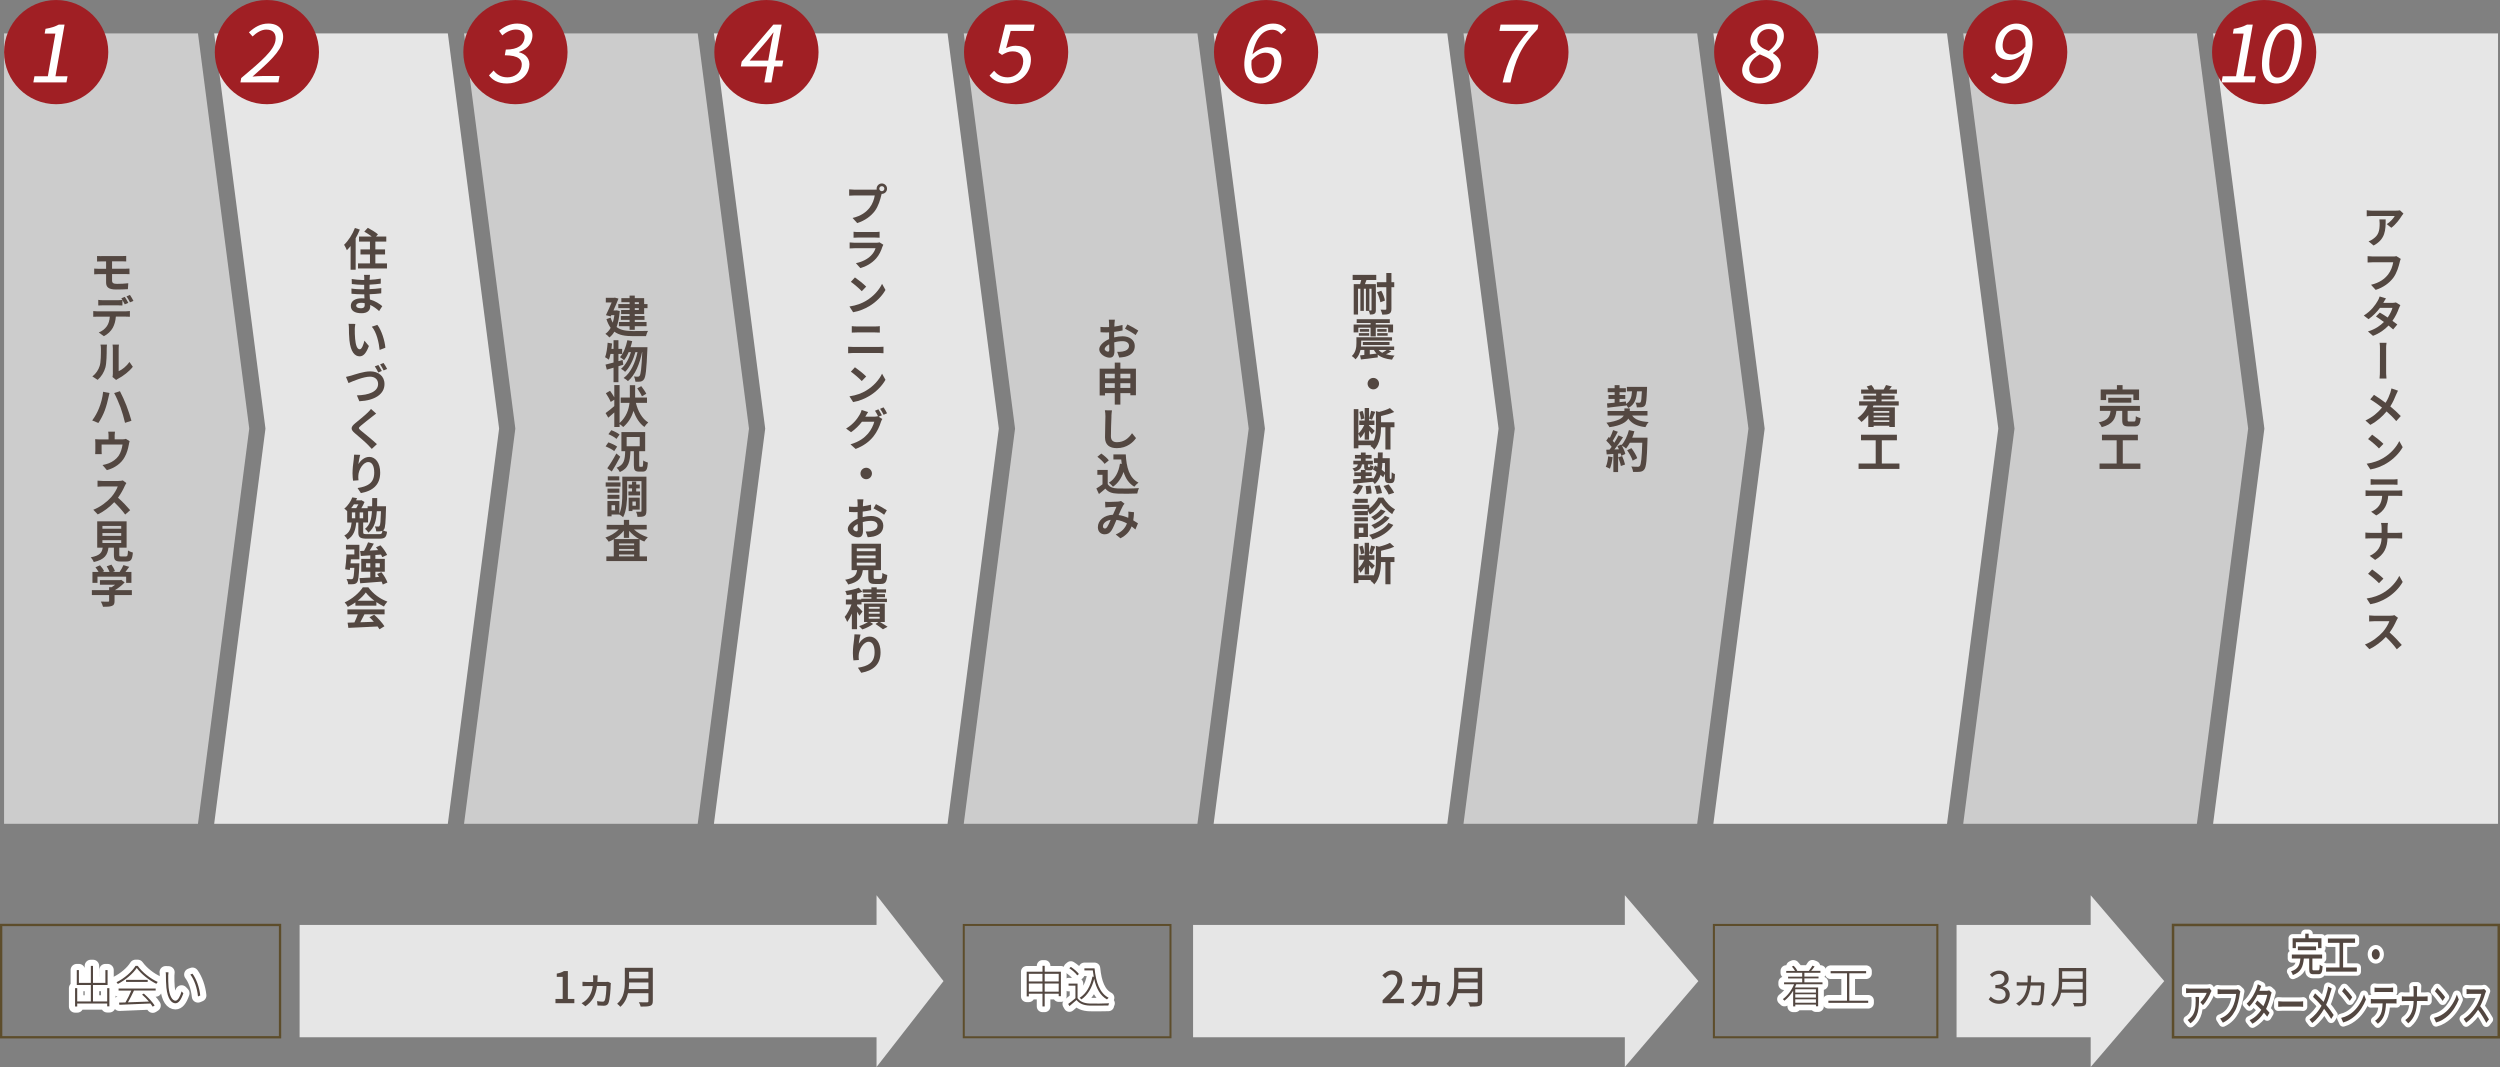 <?xml version="1.0" encoding="UTF-8"?>
<svg id="_レイヤー_2" data-name="レイヤー 2" xmlns="http://www.w3.org/2000/svg" viewBox="0 0 1001.72 427.53">
  <rect x="0" y="0" width="1001.72" height="427.53" fill="#808080" stroke="none"/>
  <defs>
    <style>
      .cls-1 {
        stroke-width: .83px;
      }

      .cls-1, .cls-2, .cls-3, .cls-4, .cls-5, .cls-6, .cls-7 {
        fill: none;
      }

      .cls-1, .cls-2, .cls-5, .cls-6 {
        stroke: #5d4d2b;
        stroke-miterlimit: 10;
      }

      .cls-2 {
        stroke-width: .93px;
      }

      .cls-3 {
        stroke-width: 3.3px;
      }

      .cls-3, .cls-4, .cls-7 {
        stroke: #fff;
        stroke-linejoin: round;
      }

      .cls-8 {
        fill: #a01f24;
      }

      .cls-8, .cls-9, .cls-10, .cls-11, .cls-12 {
        stroke-width: 0px;
      }

      .cls-9 {
        fill: #534741;
      }

      .cls-4 {
        stroke-width: 4.94px;
      }

      .cls-5 {
        stroke-width: .8px;
      }

      .cls-6 {
        stroke-width: 1px;
      }

      .cls-10 {
        fill: #ccc;
      }

      .cls-11 {
        fill: #fff;
      }

      .cls-7 {
        stroke-width: 4.57px;
      }

      .cls-12 {
        fill: #e6e6e6;
      }
    </style>
  </defs>
  <g id="_文字" data-name="文字">
    <polygon class="cls-12" points="1000.93 13.37 886.76 13.37 907.31 171.73 886.76 330.08 1000.93 330.08 1000.93 171.73 1000.93 13.37"/>
    <polygon class="cls-12" points="579.91 13.37 486.29 13.37 506.84 171.73 486.29 330.08 579.91 330.08 600.46 171.73 579.91 13.37"/>
    <polygon class="cls-12" points="179.44 13.37 85.82 13.37 106.37 171.73 85.82 330.08 179.44 330.08 199.99 171.73 179.44 13.37"/>
    <polygon class="cls-10" points="79.32 13.37 1.63 13.37 1.63 330.08 79.32 330.08 99.87 171.73 79.32 13.37"/>
    <polygon class="cls-12" points="379.67 13.37 286.06 13.37 306.61 171.73 286.06 330.08 379.67 330.08 400.22 171.73 379.67 13.37"/>
    <polygon class="cls-10" points="279.56 13.37 185.94 13.37 206.49 171.73 185.94 330.08 279.56 330.08 300.11 171.73 279.56 13.37"/>
    <polygon class="cls-10" points="479.79 13.37 386.17 13.37 406.72 171.73 386.17 330.08 479.79 330.08 500.34 171.73 479.79 13.37"/>
    <polygon class="cls-10" points="680.03 13.37 586.41 13.37 606.96 171.73 586.41 330.08 680.03 330.08 700.58 171.73 680.03 13.37"/>
    <polygon class="cls-12" points="780.14 13.37 686.53 13.37 707.08 171.73 686.53 330.08 780.14 330.08 800.7 171.73 780.14 13.37"/>
    <polygon class="cls-10" points="880.26 13.37 786.64 13.37 807.19 171.73 786.64 330.08 880.26 330.08 900.81 171.73 880.26 13.37"/>
    <g>
      <circle class="cls-8" cx="22.51" cy="20.88" r="20.88"/>
      <path class="cls-11" d="M13.79,30.57h5.38l3.02-17.1h-4.29l.34-1.92c2.21-.36,3.86-.91,5.32-1.69h2.31l-3.65,20.7h4.85l-.44,2.47h-13.27l.44-2.47Z"/>
    </g>
    <g>
      <circle class="cls-8" cx="106.94" cy="20.88" r="20.88"/>
      <path class="cls-11" d="M96.64,31.29c8.32-6.96,13.05-11.12,13.72-14.92.46-2.63-.66-4.52-3.66-4.52-1.98,0-3.91,1.24-5.5,2.76l-1.46-1.66c2.35-2.11,4.68-3.51,7.75-3.51,4.32,0,6.55,2.7,5.83,6.79-.77,4.36-5.56,8.68-12.15,14.46,1.27-.1,2.75-.23,4-.23h6.83l-.45,2.57h-15.21l.31-1.76Z"/>
    </g>
    <g>
      <circle class="cls-8" cx="206.53" cy="20.88" r="20.88"/>
      <path class="cls-11" d="M195.93,30.21l1.86-1.95c1.16,1.46,2.79,2.73,5.53,2.73s5.21-1.66,5.67-4.26c.49-2.76-1.14-4.58-6.72-4.58l.4-2.28c4.98,0,7.04-1.92,7.47-4.36.4-2.24-.94-3.67-3.45-3.67-1.95,0-3.84.97-5.43,2.34l-1.29-1.85c2.11-1.69,4.47-2.89,7.28-2.89,4.06,0,6.66,2.11,5.99,5.88-.49,2.8-2.56,4.58-5.26,5.49l-.02.13c2.72.68,4.63,2.73,4.07,5.92-.73,4.13-4.63,6.6-8.92,6.6-3.79,0-5.9-1.56-7.18-3.25Z"/>
    </g>
    <g>
      <circle class="cls-8" cx="307.1" cy="20.88" r="20.88"/>
      <path class="cls-11" d="M307.4,26.64h-10.56l.34-1.95,12.68-14.82h3.33l-2.54,14.4h3.2l-.42,2.37h-3.2l-1.13,6.4h-2.84l1.13-6.4ZM307.81,24.27l1.2-6.79c.21-1.2.66-3.19.94-4.42h-.13c-.79,1.1-1.63,2.11-2.52,3.25l-6.92,7.96h7.43Z"/>
    </g>
    <g>
      <circle class="cls-8" cx="407.14" cy="20.88" r="20.88"/>
      <path class="cls-11" d="M396.49,30.31l1.83-1.95c1.15,1.36,2.67,2.63,5.48,2.63s5.51-2.05,6.08-5.27c.57-3.22-1.08-5.14-4.11-5.14-1.62,0-2.73.52-4.28,1.43l-1.44-1.01,2.72-11.15h11.78l-.45,2.54h-9.14l-1.82,6.92c1.19-.59,2.32-.98,3.77-.98,4.03,0,6.89,2.28,6.01,7.28s-5.21,7.83-9.3,7.83c-3.76,0-5.8-1.56-7.13-3.15Z"/>
    </g>
    <g>
      <circle class="cls-8" cx="507.3" cy="20.88" r="20.88"/>
      <path class="cls-11" d="M498.91,22.35c1.65-9.33,6.53-12.9,11.25-12.9,2.51,0,4.14,1.04,5.21,2.44l-2.01,1.85c-.76-1.14-2.09-1.82-3.54-1.82-3.33,0-6.55,2.5-7.98,9.88,1.83-1.79,4.11-2.89,6.02-2.89,4.06,0,6.28,2.41,5.44,7.12-.79,4.45-4.48,7.44-8.24,7.44-4.65,0-7.47-3.71-6.16-11.12ZM501.49,24.2c-.4,4.52.99,6.96,3.96,6.96,2.34,0,4.49-2.05,5.03-5.14.53-2.99-.59-4.91-3.49-4.91-1.52,0-3.51.81-5.5,3.09Z"/>
    </g>
    <g>
      <circle class="cls-8" cx="607.6" cy="20.88" r="20.88"/>
      <path class="cls-11" d="M612.52,12.4h-11.72l.45-2.54h15.15l-.32,1.82c-6.78,7.02-8.91,12.32-10.86,21.35h-3.13c1.94-8.74,4.69-14.27,10.44-20.64Z"/>
    </g>
    <g>
      <circle class="cls-8" cx="707.7" cy="20.88" r="20.88"/>
      <path class="cls-11" d="M698.17,27.13c.53-3.02,3.14-5.1,5.56-6.27l.02-.13c-1.54-1.17-2.76-2.89-2.32-5.36.62-3.54,3.91-5.92,7.68-5.92,4.12,0,6.19,2.54,5.55,6.14-.43,2.44-2.61,4.52-4.22,5.59l-.03.16c1.86,1.24,3.59,2.86,3.04,5.95-.61,3.48-4.13,6.18-8.68,6.18s-7.25-2.67-6.61-6.34ZM710.6,27.22c.53-3.02-2.25-4.1-5.45-5.43-2.13,1.2-3.82,2.93-4.2,5.07-.45,2.54,1.37,4.39,4.28,4.39s4.95-1.66,5.36-4.03ZM712.06,15.75c.4-2.28-.76-4.1-3.37-4.1-2.24,0-4.12,1.46-4.51,3.71-.49,2.8,1.91,3.97,4.55,5.07,1.87-1.43,3.03-2.96,3.33-4.68Z"/>
    </g>
    <g>
      <circle class="cls-8" cx="807.46" cy="20.88" r="20.88"/>
      <path class="cls-11" d="M797.67,31.03l2.01-1.85c.72,1.14,2.05,1.82,3.54,1.82,3.3,0,6.55-2.54,7.99-9.95-1.84,1.85-4.12,2.99-6.04,2.99-4.09,0-6.3-2.44-5.47-7.18.78-4.42,4.48-7.41,8.24-7.41,4.65,0,7.47,3.71,6.15,11.15-1.64,9.3-6.53,12.87-11.21,12.87-2.51,0-4.17-1.04-5.21-2.44ZM806.06,21.83c1.52,0,3.6-.94,5.51-3.15.39-4.49-1.03-6.89-4.03-6.89-2.31,0-4.45,2.02-4.99,5.07-.53,3.02.58,4.97,3.51,4.97Z"/>
    </g>
    <g>
      <circle class="cls-8" cx="907.22" cy="20.88" r="20.88"/>
      <g>
        <path class="cls-11" d="M890.58,30.57h5.38l3.02-17.1h-4.29l.34-1.92c2.21-.36,3.86-.91,5.32-1.69h2.31l-3.65,20.7h4.85l-.44,2.47h-13.27l.44-2.47Z"/>
        <path class="cls-11" d="M906.76,21.37c1.37-7.77,4.97-11.93,9.66-11.93s6.79,4.19,5.42,11.93c-1.37,7.77-4.97,12.09-9.66,12.09s-6.8-4.32-5.43-12.09ZM918.9,21.37c1.2-6.79-.16-9.56-2.9-9.56s-5.11,2.76-6.31,9.56c-1.2,6.79.14,9.72,2.91,9.72s5.1-2.93,6.3-9.72Z"/>
      </g>
    </g>
    <g>
      <path class="cls-9" d="M350.44,76c.22,0,.52,0,.85-.04-.02-.11-.04-.23-.04-.36,0-1.15.94-2.09,2.09-2.09s2.09.94,2.09,2.09-.94,2.09-2.09,2.09h-.07c-.04.18-.09.36-.13.5-.4,1.71-1.17,4.43-2.61,6.37-1.6,2.09-3.92,3.82-7.04,4.83l-1.87-2.05c3.47-.83,5.46-2.36,6.84-4.12,1.15-1.46,1.82-3.4,2.05-4.9h-8.17c-.79,0-1.62.05-2.09.09v-2.54c.54.07,1.53.13,2.11.13h8.08ZM353.34,76.61c.56,0,1.01-.45,1.01-1.01s-.45-1.01-1.01-1.01-1.01.47-1.01,1.01.45,1.01,1.01,1.01Z"/>
      <path class="cls-9" d="M353.6,98.77c-.54,1.69-1.3,3.4-2.59,4.84-1.76,1.96-4.05,3.19-6.28,3.82l-1.78-1.98c2.65-.54,4.72-1.69,6.07-3.06.94-.95,1.5-1.94,1.8-2.93h-8.35c-.43,0-1.31.02-2.03.09v-2.41c.72.07,1.48.13,2.03.13h8.62c.58,0,1.04-.07,1.3-.18l1.55.97c-.11.23-.27.54-.32.72ZM343.84,92.97h6.73c.54,0,1.4-.04,1.87-.11v2.39c-.47-.04-1.3-.07-1.91-.07h-6.7c-.56,0-1.31.02-1.82.07v-2.39c.49.07,1.22.11,1.82.11Z"/>
      <path class="cls-9" d="M347.06,120.5c2.99-1.76,5.26-4.43,6.37-6.77l1.37,2.45c-1.33,2.38-3.66,4.79-6.46,6.48-1.78,1.06-4.01,2.03-6.5,2.45l-1.48-2.3c2.75-.4,5.01-1.28,6.7-2.3ZM347.08,114.84l-1.78,1.84c-.9-.97-3.1-2.88-4.38-3.76l1.64-1.76c1.22.83,3.49,2.63,4.52,3.69Z"/>
      <path class="cls-9" d="M342.02,139.02h10.05c.59,0,1.31-.04,1.93-.09v2.61c-.63-.05-1.42-.11-1.93-.11h-10.05c-.68,0-1.53.05-2.18.11v-2.61c.68.05,1.49.09,2.18.09ZM343.35,130.81h7.24c.7,0,1.44-.05,1.94-.13v2.59c-.52-.02-1.33-.07-1.94-.07h-7.22c-.67,0-1.48.04-2.07.07v-2.59c.63.09,1.46.13,2.05.13Z"/>
      <path class="cls-9" d="M347.06,156.5c2.99-1.76,5.26-4.43,6.37-6.77l1.37,2.45c-1.33,2.38-3.66,4.79-6.46,6.48-1.78,1.06-4.01,2.03-6.5,2.45l-1.48-2.3c2.75-.4,5.01-1.28,6.7-2.3ZM347.08,150.84l-1.78,1.84c-.9-.97-3.1-2.88-4.38-3.76l1.64-1.76c1.22.83,3.49,2.63,4.52,3.69Z"/>
      <path class="cls-9" d="M353.34,166.41l-1.3.56,1.5.9c-.22.32-.45.83-.59,1.26-.47,1.55-1.46,3.87-3.04,5.83-1.66,2.03-3.78,3.64-7.06,4.93l-2.07-1.85c3.58-1.08,5.53-2.59,7.04-4.32,1.19-1.35,2.21-3.46,2.49-4.75h-4.92c-1.17,1.53-2.68,3.04-4.39,4.21l-1.98-1.46c3.08-1.85,4.59-4.12,5.47-5.62.25-.43.63-1.24.77-1.84l2.58.85c-.41.61-.86,1.4-1.08,1.76-.02.04-.04.05-.05.09h3.51c.54,0,1.13-.07,1.51-.2l.13.07c-.36-.7-.83-1.64-1.26-2.25l1.37-.58c.43.65,1.06,1.75,1.39,2.39ZM355.43,165.6l-1.39.61c-.36-.74-.92-1.75-1.4-2.41l1.39-.58c.47.67,1.12,1.76,1.4,2.38Z"/>
      <path class="cls-9" d="M349.38,189.72c0,1.26-1.04,2.3-2.3,2.3s-2.3-1.04-2.3-2.3,1.04-2.3,2.3-2.3,2.3,1.04,2.3,2.3Z"/>
      <path class="cls-9" d="M345.96,200.07c-.05.32-.13,1.08-.16,1.55l-.05,1.24c1.15-.16,2.32-.38,3.26-.65l.04,2.2c-.99.23-2.21.43-3.37.58-.02.52-.02,1.06-.02,1.57v.63c1.21-.29,2.41-.45,3.38-.45,2.72,0,4.88,1.44,4.88,3.87,0,2.09-1.1,3.67-3.91,4.36-.81.18-1.6.23-2.32.29l-.81-2.29c.79,0,1.55,0,2.16-.13,1.42-.25,2.58-.97,2.58-2.25,0-1.21-1.06-1.89-2.61-1.89-1.08,0-2.23.16-3.31.49.04,1.39.09,2.75.09,3.37,0,2.18-.79,2.75-1.96,2.75-1.71,0-4.14-1.48-4.14-3.35,0-1.55,1.78-3.15,3.94-4.09v-2.7c-.34.02-.67.04-.95.04-1.17,0-1.85-.04-2.47-.09l-.04-2.14c1.04.11,1.8.11,2.43.11.32,0,.67-.02,1.04-.04v-1.4c0-.38-.05-1.24-.11-1.57h2.43ZM343.15,212.91c.32,0,.56-.14.56-.76,0-.45-.02-1.24-.04-2.18-1.08.56-1.8,1.28-1.8,1.89,0,.56.83,1.04,1.28,1.04ZM350.98,202c1.37.65,3.4,1.8,4.36,2.47l-1.08,1.8c-.85-.72-3.15-2.02-4.25-2.56l.97-1.71Z"/>
      <path class="cls-9" d="M352.75,231.95c.61,0,.72-.31.81-2.39.45.34,1.4.7,1.96.85-.23,2.84-.79,3.58-2.58,3.58h-2.38c-2.14,0-2.65-.65-2.65-2.66v-2.88h-2.18c-.38,2.86-1.44,4.75-5.89,5.76-.2-.58-.77-1.46-1.19-1.91,3.69-.68,4.47-1.89,4.77-3.85h-2.2v-10.57h11.78v10.57h-2.93v2.86c0,.58.11.65.79.65h1.87ZM343.31,220.86h7.53v-1.12h-7.53v1.12ZM343.31,223.71h7.53v-1.12h-7.53v1.12ZM343.31,226.57h7.53v-1.12h-7.53v1.12Z"/>
      <path class="cls-9" d="M344.36,246.71c-.2-.41-.58-1.03-.95-1.62v7.02h-2.09v-6.25c-.56,1.3-1.21,2.48-1.87,3.35-.2-.61-.65-1.49-.99-2.03,1.03-1.19,2.05-3.19,2.72-4.97h-2.25v-2h2.39v-2.02c-.7.11-1.39.2-2.03.27-.09-.45-.36-1.19-.59-1.64,1.94-.27,4.07-.76,5.42-1.33l1.42,1.64c-.65.25-1.37.47-2.12.65v2.43h1.67v-.31h4.07v-.61h-3.19v-1.24h3.19v-.61h-3.51v-1.3h3.51v-.81h2.14v.81h3.73v1.3h-3.73v.61h3.31v1.24h-3.31v.61h4.09v1.33h-10.19v.97h-1.78v.58c.58.54,1.87,1.87,2.18,2.25l-1.22,1.67ZM352.59,249.23c1.1.65,2.34,1.4,3.06,1.91l-1.87,1.01c-.67-.56-1.91-1.44-2.97-2.11l1.12-.81h-3.28l1.21.79c-1.1.85-2.88,1.71-4.32,2.18-.32-.38-.92-.95-1.31-1.33,1.22-.36,2.65-1.03,3.55-1.64h-1.57v-7.38h8.32v7.38h-1.93ZM348.1,243.92h4.38v-.76h-4.38v.76ZM348.1,245.92h4.38v-.77h-4.38v.77ZM348.1,247.9h4.38v-.76h-4.38v.76Z"/>
      <path class="cls-9" d="M344.09,257.93c.85-1.35,2.39-2.86,4.38-2.86,2.45,0,4.36,2.41,4.36,6.3,0,4.99-3.06,7.36-7.74,8.21l-1.33-2.03c3.92-.61,6.68-1.91,6.68-6.18,0-2.72-.92-4.23-2.39-4.23-2.07,0-3.91,3.13-3.98,5.46-.04.49-.02,1.04.07,1.85l-2.18.16c-.09-.68-.22-1.76-.22-2.95,0-1.64.23-3.84.5-5.65.07-.67.13-1.37.14-1.84l2.43.09c-.25.86-.61,2.68-.72,3.67Z"/>
    </g>
    <g>
      <path class="cls-9" d="M446.72,128.07c-.05.32-.13,1.08-.16,1.55l-.05,1.24c1.15-.16,2.32-.38,3.26-.65l.04,2.2c-.99.23-2.21.43-3.37.58-.02.52-.02,1.06-.02,1.57v.63c1.21-.29,2.41-.45,3.39-.45,2.72,0,4.88,1.44,4.88,3.87,0,2.09-1.1,3.67-3.91,4.36-.81.18-1.6.23-2.32.29l-.81-2.29c.79,0,1.55,0,2.16-.13,1.42-.25,2.57-.97,2.57-2.25,0-1.21-1.06-1.89-2.61-1.89-1.08,0-2.23.16-3.31.49.04,1.39.09,2.75.09,3.37,0,2.18-.79,2.75-1.96,2.75-1.71,0-4.14-1.48-4.14-3.35,0-1.55,1.78-3.15,3.94-4.09v-2.7c-.34.02-.67.04-.95.04-1.17,0-1.85-.04-2.47-.09l-.04-2.14c1.04.11,1.8.11,2.43.11.32,0,.67-.02,1.04-.04v-1.4c0-.38-.05-1.24-.11-1.57h2.43ZM443.91,140.91c.32,0,.56-.14.56-.76,0-.45-.02-1.24-.04-2.18-1.08.56-1.8,1.28-1.8,1.89,0,.56.83,1.04,1.28,1.04ZM451.74,130c1.37.65,3.4,1.8,4.36,2.47l-1.08,1.8c-.85-.72-3.15-2.02-4.25-2.56l.97-1.71Z"/>
      <path class="cls-9" d="M455.15,147.71v10.66h-2.23v-.86h-4v4.61h-2.25v-4.61h-3.91v.95h-2.14v-10.75h6.05v-2.41h2.25v2.41h6.23ZM442.76,149.76v1.82h3.91v-1.82h-3.91ZM446.67,155.45v-1.91h-3.91v1.91h3.91ZM448.92,149.76v1.82h4v-1.82h-4ZM452.91,155.45v-1.91h-4v1.91h4Z"/>
      <path class="cls-9" d="M445.35,166.79c-.09,1.91-.22,5.83-.22,8.01,0,1.78,1.04,2.38,2.41,2.38,2.92,0,4.75-1.67,6.05-3.6l1.6,1.96c-1.13,1.67-3.64,4.03-7.67,4.03-2.9,0-4.75-1.26-4.75-4.29,0-2.36.16-7,.16-8.5,0-.85-.07-1.69-.22-2.39l2.84.04c-.11.74-.2,1.64-.22,2.36Z"/>
      <path class="cls-9" d="M443.84,193.96c.74,1.21,2.09,1.69,3.96,1.76,2.11.09,6.16.04,8.55-.14-.23.5-.56,1.55-.67,2.16-2.16.11-5.78.14-7.92.05-2.21-.09-3.69-.59-4.86-2-.79.7-1.58,1.4-2.57,2.16l-1.04-2.23c.77-.45,1.67-1.04,2.47-1.66v-3.8h-2.07v-1.96h4.16v5.65ZM442.6,185.87c-.56-.86-1.84-2.05-2.9-2.84l1.58-1.3c1.08.76,2.39,1.87,3.01,2.72l-1.69,1.42ZM449.46,185.91c-.07-.59-.14-1.21-.2-1.82h-3.13v-2.02h4.95c.27,5.1,1.35,9.43,5.1,11.31-.5.36-1.28,1.12-1.67,1.64-2.21-1.31-3.53-3.38-4.32-5.91-.9,2.57-2.27,4.56-4.23,5.92-.32-.41-1.15-1.24-1.66-1.62,2.52-1.49,3.91-4.18,4.46-7.62l.7.11Z"/>
      <path class="cls-9" d="M442.8,201.06c.47.05,1.08.07,1.46.07,1.01,0,2.88-.07,3.71-.14.43-.04.9-.13,1.21-.25l1.41,1.1c-.23.27-.45.49-.59.74-.45.76-1.12,2.29-1.78,3.78,1.39.2,2.7.63,3.85,1.13l.05-.59c.04-.68.04-1.39-.02-1.91l2.3.25c-.05,1.19-.16,2.27-.32,3.26.74.43,1.39.85,1.89,1.19l-1.03,2.47c-.47-.41-.97-.83-1.51-1.24-.77,2-2.12,3.55-4.47,4.77l-1.91-1.53c2.68-1.15,3.91-2.83,4.5-4.43-1.26-.68-2.67-1.22-4.2-1.42-.63,1.51-1.35,3.26-1.98,4.23-.72,1.08-1.55,1.55-2.75,1.55-1.55,0-2.72-1.06-2.72-2.84,0-2.74,2.48-4.84,6.05-5.01.49-1.15.99-2.34,1.4-3.17-.7.02-2.23.09-3.04.13-.36.02-.97.09-1.42.14l-.09-2.27ZM442.7,211.76c.34,0,.59-.14.92-.59.45-.65.94-1.76,1.42-2.88-1.98.31-3.1,1.49-3.1,2.61,0,.59.34.86.76.86Z"/>
    </g>
    <g>
      <path class="cls-9" d="M542,110.14h9.45v2.05h-3.91c-.2.59-.41,1.15-.63,1.66h4.38v10.35c0,.77-.11,1.24-.58,1.51-.43.29-1.01.32-1.8.32-.05-.4-.23-1.01-.41-1.46h-1.19v-8.89h-.83v8.89h-1.39v-8.89h-.94v10.35h-1.73v-12.19h2.56c.16-.52.32-1.08.45-1.66h-3.44v-2.05ZM549.55,115.69h-.86v8.71h.67c.14,0,.2-.05.2-.22v-8.5ZM558.66,115.08h-1.13v8.66c0,1.06-.23,1.58-.85,1.94-.59.32-1.51.41-2.79.41-.11-.58-.43-1.46-.72-2.02.85.04,1.66.04,1.93.04.29-.02.38-.09.38-.38v-8.66h-3.78v-2h3.78v-3.67h2.05v3.67h1.13v2ZM553.47,116.5c.7,1.26,1.31,2.86,1.46,3.94l-1.84.67c-.13-1.06-.7-2.74-1.35-4.02l1.73-.59Z"/>
      <path class="cls-9" d="M557.45,140.82c-.68.45-1.44.83-2.11,1.13.99.29,2.14.45,3.46.54-.4.38-.83,1.12-1.04,1.62-2.52-.27-4.39-.9-5.74-2.03l.05,1.13c-2.39.29-4.9.59-6.77.83l-.34-1.64c.5-.05,1.08-.11,1.71-.18v-2h-1.55c-.31,1.35-.88,2.72-1.98,3.75-.29-.38-1.06-1.06-1.49-1.31,1.66-1.51,1.85-3.66,1.85-5.24v-2.29h14.28v1.35h-12.37v.97c0,.43-.02.9-.07,1.39h13.29v1.39h-2.34l1.17.59ZM544.27,133.2h-1.89v-3.17h6.79v-.61h-5.56v-1.51h13.27v1.51h-5.62v.61h6.93v3.17h-1.98v-1.91h-4.95v3.49h-2.09v-3.49h-4.9v1.91ZM544.47,133.47h4.14v1.06h-4.14v-1.06ZM548.59,131.85v1.06h-3.73v-1.06h3.73ZM546.07,138.25v-1.21h10.69v1.21h-10.69ZM548.86,141.99l2.72-.31c-.41-.43-.79-.92-1.1-1.46h-1.62v1.76ZM555.6,131.85v1.06h-3.76v-1.06h3.76ZM551.83,133.47h4.19v1.06h-4.19v-1.06ZM552.39,140.23c.38.45.85.83,1.44,1.13.59-.32,1.28-.77,1.78-1.13h-3.22Z"/>
      <path class="cls-9" d="M552.57,153.72c0,1.26-1.04,2.3-2.3,2.3s-2.3-1.04-2.3-2.3,1.04-2.3,2.3-2.3,2.3,1.04,2.3,2.3Z"/>
      <path class="cls-9" d="M558.73,171.2h-1.58v8.91h-2.04v-8.91h-1.75c-.02,2.68-.4,6.48-2.72,8.97-.27-.47-1.04-1.19-1.53-1.46.09-.11.2-.22.29-.32h-5.11v1.26h-1.85v-15.72h1.85v9.76c.9-.81,1.78-2.12,2.34-3.39h-2v-1.8h2.18v-5.01h1.75v4.2c.32-.86.67-2.18.83-3.08l1.67.4c-.45,1.08-.92,2.34-1.31,3.13l-1.19-.4v.76h2.16v1.8h-2.16v.25c.5.41,1.94,1.75,2.29,2.09l-1.15,1.42c-.23-.38-.68-.99-1.13-1.57v3.69h-1.75v-3.1c-.52.95-1.12,1.84-1.76,2.43-.14-.5-.49-1.19-.76-1.66v2.66h6.14v.13c.79-1.85.88-3.93.88-5.67v-6.25l1.26.34c1.62-.4,3.3-.97,4.34-1.55l1.73,1.57c-1.53.68-3.48,1.22-5.28,1.62v2.5h5.37v1.98ZM545.28,168.14c-.02-.85-.29-2.12-.61-3.1l1.3-.41c.38.94.65,2.21.7,3.04l-1.39.47Z"/>
      <path class="cls-9" d="M557.27,191.9c.07,0,.14-.02.2-.09.05-.07.09-.22.11-.56.04-.32.05-1.06.05-2,.34.29.86.56,1.31.72-.02.9-.09,2.02-.2,2.43-.09.43-.27.72-.5.92-.23.2-.61.27-.95.27h-.79c-.41,0-.86-.13-1.17-.43-.29-.32-.4-.7-.4-2.02v-1.31l-.72,1.42c-.27-.29-.63-.63-1.04-.97-.45,1.49-1.19,2.72-2.32,3.67-.16-.27-.45-.63-.76-.94v.04c-2.79.29-5.71.58-7.81.77l-.13-1.75c.88-.05,1.96-.13,3.15-.22v-1.1h-2.65v-1.49h2.65v-.97h1.78c-.38-.22-.47-.67-.47-1.46v-.74h-.9c-.22,1.48-.86,2.38-2.95,2.86-.13-.38-.52-.97-.85-1.26,1.51-.27,2-.76,2.16-1.6h-1.8v-1.48h3.03v-.88h-2.39v-1.44h2.39v-.97h1.89v.97h2.39v1.44h-2.39v.88h2.9v1.48h-1.98v.74c0,.32.04.36.23.36h.41c.22,0,.27-.09.31-.83.27.22.88.41,1.28.5-.13,1.3-.52,1.6-1.37,1.6h-.9c-.38,0-.67-.04-.88-.13v.92h2.45v1.49h-2.45v.95c.95-.09,1.93-.16,2.88-.25v.56c.74-.81,1.21-1.78,1.49-2.95-.49-.34-.99-.68-1.44-.95l.86-1.58c.29.16.59.34.92.54.05-.5.09-1.03.11-1.57h-1.51v-1.89h1.57c.02-.74.04-1.49.04-2.3h1.93c-.02.79-.02,1.57-.04,2.3h2.86v7.49c0,.4,0,.63.04.7.04.07.09.09.16.09h.22ZM541.97,197.32c.79-.7,1.62-1.94,2.09-3.15l2.07.54c-.45,1.22-1.28,2.57-2.12,3.42l-2.03-.81ZM549.18,194.59c.22,1.01.4,2.34.41,3.11l-2.12.27c0-.79-.11-2.16-.29-3.19l2-.2ZM552.79,194.44c.41.99.83,2.29.97,3.1l-2.14.41c-.11-.81-.45-2.18-.85-3.19l2.02-.32ZM553.9,185.51c-.05.97-.13,1.87-.27,2.7.5.36.95.72,1.3,1.03v-3.73h-1.03ZM556.42,194.1c.76,1.03,1.75,2.41,2.2,3.35l-2.2.7c-.38-.88-1.3-2.38-2.07-3.42l2.07-.63Z"/>
      <path class="cls-9" d="M554.26,199.39c1.15,1.91,2.93,3.8,4.7,4.68-.4.52-.85,1.31-1.13,1.94-1.71-1.08-3.51-2.99-4.48-4.61-.9,1.62-2.61,3.58-4.48,4.75-.22-.54-.7-1.35-1.06-1.8.2-.11.4-.23.58-.38h-6.52v-1.69h6.77v1.51c1.55-1.17,2.95-2.94,3.67-4.41h1.96ZM548.12,215.18h-3.67v.7h-1.8v-6.14h5.47v5.44ZM548.1,206.43h-5.4v-1.64h5.4v1.64ZM542.7,207.26h5.4v1.6h-5.4v-1.6ZM548.05,201.49h-5.29v-1.62h5.29v1.62ZM544.45,211.43v2.07h1.85v-2.07h-1.85ZM558.28,210.35c-1.84,2.81-4.88,4.68-8.35,5.82-.27-.56-.81-1.31-1.33-1.84,3.24-.83,6.21-2.47,7.76-4.81l1.93.83ZM555.16,204.84c-1.12,1.48-2.77,2.77-4.38,3.64-.32-.4-.9-.95-1.37-1.3,1.4-.7,3.04-1.91,3.89-3.08l1.85.74ZM556.8,207.47c-1.48,1.87-3.73,3.42-5.96,4.45-.31-.45-.86-1.08-1.37-1.48,2.04-.79,4.3-2.21,5.46-3.78l1.87.81Z"/>
      <path class="cls-9" d="M558.73,225.2h-1.58v8.91h-2.04v-8.91h-1.75c-.02,2.68-.4,6.48-2.72,8.97-.27-.47-1.04-1.19-1.53-1.46.09-.11.2-.22.29-.32h-5.11v1.26h-1.85v-15.72h1.85v9.76c.9-.81,1.78-2.12,2.34-3.39h-2v-1.8h2.18v-5.01h1.75v4.2c.32-.86.67-2.18.83-3.08l1.67.4c-.45,1.08-.92,2.34-1.31,3.13l-1.19-.4v.76h2.16v1.8h-2.16v.25c.5.41,1.94,1.75,2.29,2.09l-1.15,1.42c-.23-.38-.68-.99-1.13-1.57v3.69h-1.75v-3.1c-.52.95-1.12,1.84-1.76,2.43-.14-.5-.49-1.19-.76-1.66v2.66h6.14v.13c.79-1.85.88-3.93.88-5.67v-6.25l1.26.34c1.62-.4,3.3-.97,4.34-1.55l1.73,1.57c-1.53.68-3.48,1.22-5.28,1.62v2.5h5.37v1.98ZM545.28,222.14c-.02-.85-.29-2.12-.61-3.1l1.3-.41c.38.94.65,2.21.7,3.04l-1.39.47Z"/>
    </g>
    <g>
      <path class="cls-9" d="M750.68,162.49c-.09.25-.18.49-.29.72h8.86v7.89h-2.23v-.52h-6.28v.52h-2.14v-4.77c-.81,1.08-1.75,2.02-2.74,2.75-.34-.43-1.13-1.24-1.6-1.6,1.78-1.12,3.24-2.92,4.12-4.99h-3.46v-1.67h6.82v-.77h-5.11v-1.55h5.11v-.76h-6.01v-1.66h3.01c-.22-.41-.49-.85-.77-1.21l1.89-.59c.47.52.96,1.24,1.15,1.76l-.09.04h3.96l-.13-.04c.34-.52.76-1.26.94-1.76l2.34.56c-.36.47-.7.88-1.01,1.24h3.06v1.66h-6.16v.76h5.22v1.55h-5.22v.77h6.88v1.67h-10.12ZM750.73,164.72v.65h6.28v-.65h-6.28ZM757.01,166.56h-6.28v.65h6.28v-.65ZM757.01,169.06v-.67h-6.28v.67h6.28Z"/>
      <path class="cls-9" d="M761.08,185.73v2.16h-16.37v-2.16h6.86v-9.31h-5.89v-2.23h14.39v2.23h-6.05v9.31h7.06Z"/>
    </g>
    <g>
      <path class="cls-9" d="M653.97,166.49c1.17,1.66,3.26,2.41,6.63,2.61-.47.5-1.01,1.42-1.3,2.05-3.44-.41-5.49-1.42-6.86-3.42-.88,1.46-2.95,2.79-7.54,3.44-.27-.52-.81-1.31-1.22-1.8,4.61-.63,6.34-1.75,6.93-2.88h-6.48v-1.8h6.75v-1.06h2.16v1.06h7.08v1.8h-6.14ZM643.9,161.64c.86-.07,1.91-.18,3.06-.29v-1.49h-2.47v-1.6h2.47v-1.12h-2.77v-1.6h2.77v-1.22h1.98v1.22h2.52v1.6h-2.52v1.12h2.29v1.6h-2.29v1.28c.85-.09,1.71-.18,2.56-.27l.02.95c1.84-1.08,2.27-2.74,2.41-5.01h-2.05v-1.8h8.08s0,.58-.02.81c-.16,4.32-.34,6.05-.81,6.64-.36.47-.74.63-1.26.7-.45.07-1.21.07-2,.07-.02-.59-.25-1.42-.56-1.91.65.05,1.22.05,1.5.05.25,0,.4-.04.56-.22.25-.31.4-1.46.52-4.36h-1.96c-.22,3.04-.88,5.28-3.49,6.68-.18-.36-.54-.86-.9-1.24v.25c-2.65.34-5.44.67-7.47.9l-.16-1.76Z"/>
      <path class="cls-9" d="M646.14,183.16c-.18,1.69-.56,3.49-1.08,4.65-.38-.23-1.17-.61-1.64-.77.52-1.06.81-2.67.95-4.18l1.76.31ZM660.14,175.36s0,.72-.02.99c-.23,7.89-.49,10.73-1.24,11.69-.5.68-.97.88-1.73.99-.65.11-1.76.09-2.81.05-.04-.61-.32-1.55-.72-2.16,1.13.11,2.16.11,2.65.11.34,0,.54-.07.76-.31.54-.56.81-3.19,1.01-9.33h-4.97c-.49.88-.99,1.67-1.53,2.32-.36-.32-1.15-.86-1.69-1.19.63,1.13,1.21,2.47,1.4,3.37l-1.62.76c-.05-.29-.14-.61-.25-.97l-1.03.07v7.4h-1.89v-7.26l-2.67.18-.18-1.87,1.33-.05c.27-.34.56-.72.83-1.12-.52-.77-1.4-1.75-2.16-2.47l1.01-1.48c.14.13.29.25.43.38.5-.99,1.01-2.2,1.31-3.13l1.89.67c-.65,1.24-1.39,2.63-2.04,3.64.23.25.45.52.63.76.65-1.01,1.22-2.05,1.66-2.95l1.82.76c-1.01,1.58-2.27,3.42-3.44,4.88l1.82-.07c-.2-.43-.41-.86-.63-1.24l1.51-.67.13.22c1.33-1.42,2.39-3.73,2.97-6l2.2.47c-.23.88-.54,1.75-.88,2.57h6.14ZM649.97,182.74c.49,1.06.96,2.47,1.17,3.39l-1.69.59c-.14-.92-.61-2.38-1.06-3.48l1.58-.5ZM654.18,184.58c-.34-1.13-1.28-2.86-2.2-4.16l1.71-.86c.94,1.24,1.96,2.9,2.34,4.03l-1.85.99Z"/>
    </g>
    <g>
      <path class="cls-9" d="M855.04,168.92c.59,0,.68-.29.76-2.16.43.32,1.37.67,1.93.81-.23,2.61-.77,3.29-2.49,3.29h-2.3c-2.09,0-2.59-.61-2.59-2.56v-3.66h-2.34c-.36,3.1-1.35,5.33-5.87,6.52-.22-.56-.77-1.44-1.24-1.91,3.85-.83,4.5-2.38,4.77-4.61h-4.27v-2.02h16.04v2.02h-4.93v3.62c0,.58.11.65.76.65h1.78ZM843.9,160.31h-2.18v-4.25h6.5v-1.73h2.27v1.73h6.61v4.25h-2.29v-2.25h-10.91v2.25ZM844.73,161.34v-1.94h9.27v1.94h-9.27Z"/>
      <path class="cls-9" d="M857.63,185.73v2.16h-16.37v-2.16h6.86v-9.31h-5.89v-2.23h14.39v2.23h-6.05v9.31h7.06Z"/>
    </g>
    <g>
      <path class="cls-9" d="M962.37,86.46c-.83,1.35-2.48,3.58-4.2,4.81l-1.84-1.46c1.42-.86,2.77-2.39,3.22-3.26h-9.09c-.74,0-1.31.04-2.14.13v-2.45c.67.11,1.4.18,2.14.18h9.42c.49,0,1.46-.05,1.76-.14l1.39,1.3c-.16.23-.52.65-.67.9ZM951.08,98.38l-2.03-1.67c.56-.2,1.19-.49,1.82-.97,2.23-1.53,2.63-3.37,2.63-6.25,0-.54-.04-1.01-.11-1.57h2.52c0,4.32-.09,7.89-4.83,10.46Z"/>
      <path class="cls-9" d="M961.56,104.96c-.4,1.71-1.17,4.43-2.61,6.37-1.6,2.09-3.92,3.82-7.04,4.83l-1.87-2.05c3.47-.83,5.46-2.36,6.84-4.12,1.15-1.46,1.82-3.4,2.05-4.9h-8.17c-.79,0-1.62.05-2.09.09v-2.54c.54.07,1.53.13,2.11.13h8.08c.34,0,.9,0,1.37-.13l1.73,1.1c-.18.36-.31.86-.4,1.22Z"/>
      <path class="cls-9" d="M954.95,121.36h3.55c.54,0,1.13-.07,1.51-.18l1.78,1.08c-.18.34-.41.83-.58,1.26-.47,1.4-1.35,3.3-2.59,5.04.76.54,1.44,1.04,1.95,1.46l-1.66,1.98c-.49-.45-1.13-.99-1.85-1.57-1.53,1.62-3.53,3.11-6.23,4.14l-2.03-1.76c3.02-.92,4.97-2.36,6.41-3.8-1.13-.83-2.29-1.62-3.19-2.2l1.55-1.57c.92.52,2.04,1.24,3.15,1.98.88-1.28,1.64-2.79,1.91-3.87h-4.99c-1.22,1.62-2.84,3.31-4.61,4.54l-1.89-1.46c3.06-1.91,4.66-4.3,5.55-5.82.27-.43.65-1.24.81-1.82l2.54.77c-.43.61-.86,1.4-1.08,1.78Z"/>
      <path class="cls-9" d="M953.62,139.83c0-.61,0-1.67-.14-2.47h2.77c-.16.79-.16,1.84-.16,2.47v8.68c0,.52,0,2.03.14,3.15h-2.77c.14-1.12.14-2.45.14-3.15,0-1.21.02-7.15.02-8.68Z"/>
      <path class="cls-9" d="M960.1,158.1c-.54,1.39-1.31,3.15-2.34,4.74,1.53,1.26,3.01,2.61,4.2,3.87l-1.82,2.02c-1.22-1.44-2.47-2.65-3.87-3.87-1.53,1.85-3.55,3.78-6.5,5.38l-1.96-1.75c2.86-1.37,4.92-3.08,6.64-5.17-1.24-.99-2.93-2.23-4.72-3.31l1.5-1.8c1.4.86,3.22,2.12,4.64,3.19.9-1.4,1.48-2.81,1.95-4.16.14-.47.34-1.17.41-1.6l2.61.9c-.23.4-.56,1.17-.74,1.57Z"/>
      <path class="cls-9" d="M954.99,183.5c2.99-1.76,5.26-4.43,6.37-6.77l1.37,2.45c-1.33,2.38-3.66,4.79-6.46,6.48-1.78,1.06-4.01,2.03-6.5,2.45l-1.48-2.3c2.75-.4,5.01-1.28,6.7-2.3ZM955.01,177.84l-1.78,1.84c-.9-.97-3.1-2.88-4.38-3.76l1.64-1.76c1.22.83,3.49,2.63,4.52,3.69Z"/>
      <path class="cls-9" d="M949.53,196.56h11.43c.38,0,1.13-.04,1.6-.11v2.27c-.45-.04-1.1-.05-1.6-.05h-4.03c-.13,1.82-.58,3.28-1.22,4.47-.76,1.39-2.04,2.59-3.58,3.39l-2.05-1.49c1.24-.49,2.45-1.35,3.24-2.5.74-1.06,1.08-2.38,1.19-3.85h-4.97c-.54,0-1.19.04-1.69.07v-2.29c.52.05,1.13.11,1.69.11ZM951.75,192.1h7.02c.59,0,1.3-.04,1.89-.13v2.27c-.59-.04-1.28-.07-1.89-.07h-7c-.61,0-1.35.04-1.89.07v-2.27c.56.07,1.3.13,1.87.13Z"/>
      <path class="cls-9" d="M954.07,209.54h2.75c-.11.56-.16,1.51-.16,2.07v1.89h3.96c.81,0,1.53-.05,1.91-.11v2.39c-.38-.04-1.22-.07-1.93-.07h-3.96c-.11,3.51-1.19,6.41-4.95,8.64l-2.18-1.62c3.44-1.57,4.63-4.05,4.77-7.02h-4.48c-.77,0-1.48.04-2.02.07v-2.41c.52.07,1.24.13,1.96.13h4.55v-1.91c0-.59-.07-1.49-.23-2.05Z"/>
      <path class="cls-9" d="M954.99,237.5c2.99-1.76,5.26-4.43,6.37-6.77l1.37,2.45c-1.33,2.38-3.66,4.79-6.46,6.48-1.78,1.06-4.01,2.03-6.5,2.45l-1.48-2.3c2.75-.4,5.01-1.28,6.7-2.3ZM955.01,231.84l-1.78,1.84c-.9-.97-3.1-2.88-4.38-3.76l1.64-1.76c1.22.83,3.49,2.63,4.52,3.69Z"/>
      <path class="cls-9" d="M960.23,248.64c-.59,1.37-1.57,3.2-2.74,4.79,1.73,1.49,3.83,3.75,4.88,4.99l-2,1.75c-1.13-1.58-2.75-3.37-4.39-4.95-1.85,1.96-4.18,3.76-6.59,4.9l-1.8-1.87c2.83-1.06,5.51-3.19,7.17-5.02,1.15-1.31,2.21-3.1,2.63-4.32h-6.03c-.74,0-1.67.07-2.07.11v-2.43c.47.05,1.55.13,2.07.13h6.25c.77,0,1.46-.09,1.82-.22l1.42,1.06c-.14.18-.45.72-.61,1.1Z"/>
    </g>
    <g>
      <path class="cls-9" d="M248.34,124.62c-.22,2.57-.65,4.7-1.28,6.41,1.67,1.33,3.94,1.6,6.57,1.62,1.06,0,4.72,0,6.03-.05-.34.49-.68,1.49-.83,2.09h-5.26c-3.04,0-5.49-.36-7.4-1.8-.56.97-1.22,1.73-2,2.32-.32-.43-1.15-1.17-1.6-1.44.85-.59,1.55-1.39,2.11-2.41-.67-.9-1.22-2.05-1.69-3.49l1.67-.61c.23.79.54,1.46.88,2.03.27-.9.49-1.91.63-3.02h-1.22l-.23.52-1.94-.5c.77-1.58,1.64-3.53,2.3-5.1h-2.34v-1.87h3.3l.32-.07,1.46.4c-.54,1.4-1.28,3.11-2.02,4.75h.9l.38-.05,1.26.29ZM252.26,121.09h-3.29v-1.62h3.29v-1.03h2.09v1.03h3.75v2.36h1.35v1.64h-1.35v2.36h-3.75v.79h3.89v1.55h-3.89v.85h4.72v1.67h-4.72v1.46h-2.09v-1.46h-4.27v-1.67h4.27v-.85h-3.49v-1.55h3.49v-.79h-3.38v-1.62h3.38v-.74h-4.52v-1.64h4.52v-.74ZM254.35,121.09v.74h1.64v-.74h-1.64ZM255.99,123.47h-1.64v.74h1.64v-.74Z"/>
      <path class="cls-9" d="M249.74,146.15c-.65.18-1.28.4-1.94.59v6.41h-1.96v-5.82c-.97.29-1.87.58-2.7.79l-.52-2.03c.9-.2,2-.49,3.22-.83v-3.44h-1.21c-.2.88-.41,1.66-.67,2.3-.32-.27-1.12-.76-1.51-.99.56-1.42.86-3.67,1.03-5.8l1.78.31c-.07.72-.16,1.42-.27,2.14h.85v-3.46h1.96v3.46h1.49v2.03h-1.49v2.9l1.66-.47.29,1.89ZM259.43,139.11s-.02.72-.04.97c-.34,8.03-.67,10.97-1.35,11.87-.41.61-.81.81-1.4.94-.5.09-1.26.09-2.03.05-.05-.61-.27-1.49-.59-2.09.67.07,1.26.07,1.6.07.27,0,.45-.07.67-.34.45-.58.77-3.02,1.06-9.49h-.09c-.88,4.54-2.74,9.22-5.64,11.61-.41-.41-1.15-.94-1.75-1.24,2.88-2.07,4.68-6.16,5.58-10.37h-.85c-.79,2.93-2.3,6.16-4.12,7.89-.4-.41-1.08-.9-1.64-1.21,1.78-1.4,3.19-4.07,3.98-6.68h-.92c-.52,1.24-1.15,2.36-1.85,3.22-.34-.34-1.19-.94-1.62-1.21,1.42-1.57,2.41-4.14,2.95-6.79l1.94.36c-.18.83-.41,1.64-.67,2.43h6.77Z"/>
      <path class="cls-9" d="M254.78,161.43c.86,3.37,2.48,6.32,4.97,7.85-.5.4-1.21,1.21-1.55,1.8-2.02-1.46-3.4-3.73-4.39-6.45-.63,2.29-1.87,4.56-4.09,6.48-.36-.38-.92-.83-1.46-1.19v1.17h-2.12v-5.82c-.83.74-1.66,1.48-2.41,2.09l-1.08-1.84c.86-.63,2.2-1.67,3.49-2.79v-2.56l-1.44.88c-.34-.92-1.22-2.41-1.94-3.49l1.67-.97c.58.77,1.24,1.8,1.71,2.63v-4.93h2.12v15.21c2.77-2.5,3.69-5.46,3.98-8.08h-3.53v-2.12h3.66v-4.95h2.12v4.95h4.75v2.12h-4.47ZM257.21,158.8c-.34-.85-1.19-2.18-1.87-3.2l1.6-.88c.72.94,1.62,2.21,2.02,3.06l-1.75,1.03Z"/>
      <path class="cls-9" d="M246.1,180.76c-.72-.63-2.25-1.42-3.44-1.91l1.1-1.6c1.19.4,2.75,1.12,3.53,1.71l-1.19,1.8ZM248.52,183.01c-1.03,1.98-2.23,4.12-3.38,5.91l-1.82-1.31c1.03-1.4,2.5-3.75,3.64-5.91l1.57,1.31ZM247,175.86c-.65-.63-2.09-1.42-3.22-1.89l1.17-1.6c1.12.41,2.59,1.13,3.31,1.75l-1.26,1.75ZM257.3,187.04c.31,0,.38-.38.43-2.54.43.34,1.33.68,1.87.85-.18,2.83-.67,3.62-2.11,3.62h-1.39c-1.73,0-2.12-.65-2.12-2.57v-5.62h-1.37c-.16,4.09-.67,6.82-4.25,8.37-.23-.52-.83-1.33-1.3-1.73,3.08-1.21,3.33-3.28,3.44-6.64h-1.51v-7.67h9.52v7.67h-2.39v5.6c0,.59.05.67.36.67h.81ZM251.09,178.8h5.24v-3.71h-5.24v3.71Z"/>
      <path class="cls-9" d="M248.63,194.98h-5.94v-1.69h5.94v1.69ZM259,204.72c0,1.04-.16,1.66-.77,2-.61.36-1.49.4-2.77.4-.05-.58-.32-1.53-.59-2.09.74.04,1.57.02,1.84.02.25,0,.32-.07.32-.34v-11.92h-5.74v4.88c0,2.86-.22,6.97-1.62,9.56-.31-.32-1.03-.83-1.49-1.06h-3.13v.72h-1.66v-6.14h4.79v5.01c1.08-2.34,1.17-5.6,1.17-8.08v-6.7h9.67v13.76ZM248.19,197.43h-4.77v-1.64h4.77v1.64ZM243.42,198.26h4.77v1.6h-4.77v-1.6ZM248.14,192.49h-4.61v-1.62h4.61v1.62ZM246.45,202.42h-1.42v2.07h1.42v-2.07ZM253.25,196.92v-1.22h-1.39v-1.55h1.39v-1.17h1.67v1.17h1.42v1.55h-1.42v1.22h1.55v1.57h-4.68v-1.57h1.46ZM253.41,204.18v.61h-1.51v-5.38h4.43v4.77h-2.92ZM253.41,200.96v1.69h1.37v-1.69h-1.37Z"/>
      <path class="cls-9" d="M254.04,212.17c1.44,1.35,3.48,2.48,5.53,3.11-.45.38-1.06,1.17-1.39,1.71-.65-.23-1.28-.54-1.89-.88v6.82h2.95v1.87h-16.28v-1.87h2.97v-6.86c-.67.38-1.33.72-2.03.99-.31-.49-.88-1.26-1.33-1.66,1.98-.65,3.96-1.85,5.35-3.24h-4.84v-1.85h6.9v-2h2.11v2h7.04v1.85h-5.08ZM256.1,216c-1.53-.86-2.92-2.02-4.02-3.31v2.83h-2.11v-2.9c-1.06,1.31-2.41,2.48-3.91,3.39h10.03ZM254.08,217.75h-6.05v.72h6.05v-.72ZM248.03,220.7h6.05v-.76h-6.05v.76ZM254.08,222.94v-.76h-6.05v.76h6.05Z"/>
    </g>
    <g>
      <path class="cls-9" d="M144.18,92c-.47,1.15-1.03,2.34-1.67,3.48v12.6h-2.03v-9.51c-.49.63-.99,1.19-1.49,1.69-.2-.5-.76-1.67-1.12-2.18,1.71-1.62,3.37-4.18,4.34-6.73l1.98.65ZM155.06,105.54v2.02h-11.61v-2.02h4.79v-3.58h-3.8v-2.02h3.8v-3.13h-4.38v-2.02h5.11c-.88-.68-2.05-1.44-3.01-1.98l1.42-1.53c1.33.7,3.17,1.82,4.07,2.61l-.79.9h4.12v2.02h-4.38v3.13h3.89v2.02h-3.89v3.58h4.65Z"/>
      <path class="cls-9" d="M148.25,110.16c-.05.34-.09.79-.11,1.24-.02.18-.02.43-.04.72,1.46-.07,2.94-.22,4.48-.49l-.02,2.03c-1.19.16-2.79.31-4.48.4-.02.63-.02,1.26-.02,1.8,1.8-.07,3.28-.22,4.72-.41l-.02,2.09c-1.6.18-2.97.31-4.66.36.04.67.07,1.39.13,2.09,2.23.65,3.93,1.82,4.95,2.68l-1.28,1.98c-.94-.9-2.16-1.82-3.57-2.47.02.23.02.47.02.65,0,1.51-1.13,2.68-3.48,2.68-2.83,0-4.3-1.08-4.3-2.95s1.64-3.04,4.36-3.04c.38,0,.74.02,1.1.05-.04-.54-.05-1.1-.07-1.64h-.92c-1.03,0-3.02-.09-4.2-.23l-.02-2.09c1.15.22,3.31.32,4.25.32h.85v-1.8h-.63c-1.12,0-3.17-.16-4.32-.32l-.05-2.02c1.26.22,3.28.4,4.36.4h.67v-.83c0-.32-.02-.88-.11-1.21h2.41ZM144.56,123.52c.95,0,1.57-.29,1.57-1.3,0-.18,0-.45-.02-.76-.47-.07-.95-.13-1.46-.13-1.22,0-1.93.5-1.93,1.1,0,.67.63,1.08,1.84,1.08Z"/>
      <path class="cls-9" d="M142.16,131.94c0,1.13,0,2.47.13,3.75.23,2.54.76,4.27,1.87,4.27.83,0,1.53-2.05,1.85-3.46l1.8,2.14c-1.17,3.08-2.29,4.14-3.71,4.14-1.93,0-3.6-1.73-4.09-6.46-.18-1.62-.2-3.69-.2-4.77,0-.49-.04-1.24-.14-1.8l2.7.04c-.13.65-.22,1.67-.22,2.16ZM154.41,139.34l-2.3.88c-.27-2.84-1.21-7.13-3.13-9.31l2.21-.74c1.67,2.05,3.02,6.45,3.22,9.16Z"/>
      <path class="cls-9" d="M140.81,150.47c1.35-.41,4.93-1.67,7.54-1.67,3.19,0,5.71,1.82,5.71,5.1,0,4-3.82,6.57-10.07,6.88l-.99-2.36c4.75-.09,8.5-1.48,8.5-4.57,0-1.66-1.12-2.92-3.24-2.92-2.63,0-6.77,1.76-8.62,2.57l-1.01-2.48c.65-.13,1.55-.36,2.18-.54ZM152.98,148.65l-1.4.61c-.38-.72-.92-1.78-1.4-2.47l1.42-.56c.43.65,1.06,1.76,1.39,2.41ZM155.11,147.84l-1.4.59c-.36-.74-.95-1.76-1.42-2.43l1.39-.56c.49.65,1.13,1.78,1.44,2.39Z"/>
      <path class="cls-9" d="M149.17,166.9c-1.13.9-3.48,2.72-4.65,3.73-.94.79-.94,1.01.02,1.84,1.33,1.12,4.68,3.75,6.48,5.49l-2.05,1.91c-.5-.56-1.03-1.12-1.55-1.64-1.08-1.12-3.66-3.33-5.29-4.7-1.75-1.49-1.6-2.45.16-3.91,1.39-1.15,3.82-3.1,5.01-4.27.5-.5,1.06-1.06,1.35-1.49l2.07,1.84c-.56.41-1.12.88-1.55,1.21Z"/>
      <path class="cls-9" d="M143.6,185.93c.85-1.35,2.4-2.86,4.38-2.86,2.45,0,4.36,2.41,4.36,6.3,0,4.99-3.06,7.36-7.74,8.21l-1.33-2.03c3.92-.61,6.68-1.91,6.68-6.18,0-2.72-.92-4.23-2.39-4.23-2.07,0-3.91,3.13-3.98,5.46-.04.49-.02,1.04.07,1.85l-2.18.16c-.09-.68-.22-1.76-.22-2.95,0-1.64.23-3.84.5-5.65.07-.67.13-1.37.14-1.84l2.43.09c-.25.86-.61,2.68-.72,3.67Z"/>
      <path class="cls-9" d="M154.68,202.85s0,.58-.02.83c-.13,5.62-.29,7.74-.77,8.41-.13.18-.25.32-.4.43.47.23,1.15.45,1.6.54-.29,2.27-.9,2.79-3.15,2.79h-4.72c-2.92,0-3.64-.52-3.64-2.54v-3.94h-.85c-.23,2.72-.88,5.33-3.49,6.86-.25-.5-.83-1.28-1.28-1.66,2.23-1.13,2.72-3.15,2.94-5.2h-1.78v-4.52c-.32-.38-.81-.83-1.17-1.04,1.6-1.3,2.65-3.06,3.22-4.52l1.91.31c-.13.29-.25.59-.4.88h1.84l.29-.07,1.26.74c-.31.76-.77,1.66-1.28,2.47h2.52v-.76h1.8c.02-1.03.04-2.12.04-3.29h2c-.02,1.15-.02,2.25-.05,3.29h3.58ZM141.8,202.09c-.32.52-.68,1.03-1.1,1.51h2.05c.31-.47.59-1.01.85-1.51h-1.8ZM142.33,207.65v-2.34h-1.33v2.34h1.33ZM145.51,205.31h-1.39v2.34h1.39v-2.34ZM151.81,214.04c1.03,0,1.28-.2,1.4-1.37-.16.09-.34.14-.54.18-.45.09-1.17.11-1.91.07-.02-.61-.25-1.44-.54-2,.58.07,1.06.07,1.35.07.23.02.38-.05.54-.27.27-.36.41-1.87.54-5.89h-1.66c-.23,3.89-.99,6.73-3.4,8.61-.23-.49-.88-1.22-1.33-1.55,1.98-1.53,2.59-3.84,2.77-7.06h-1.55v4.52h-1.96v3.91c0,.67.23.77,1.76.77h4.52Z"/>
      <path class="cls-9" d="M138.62,218.29h5.38v5.82h-3.4c-.05.54-.09,1.08-.14,1.6h3.55s-.02.54-.04.81c-.18,4.36-.38,6.18-.9,6.82-.4.47-.79.63-1.37.72-.49.07-1.31.07-2.18.05-.05-.67-.31-1.51-.65-2.11.77.07,1.51.07,1.87.07.29.02.45-.02.63-.22.29-.29.47-1.48.61-4.32h-1.71l-.11.86-1.87-.29c.25-1.57.47-4,.58-5.94h3.11v-2h-3.37v-1.89ZM153.38,234.22c-.09-.34-.25-.74-.45-1.17-3.08.27-6.28.5-8.61.67l-.25-2.07c1.19-.04,2.68-.13,4.3-.23v-2.32h-3.62v-5.17h3.62v-1.4c-1.39.11-2.68.18-3.78.25l-.29-2,1.58-.07c.61-1.06,1.24-2.38,1.6-3.4l2.3.52c-.5.94-1.1,1.91-1.66,2.77,1.1-.05,2.25-.11,3.4-.18-.27-.38-.58-.77-.86-1.12l1.8-.79c1.03,1.15,2.18,2.72,2.65,3.85l-1.93.88c-.11-.31-.29-.67-.5-1.04-.76.05-1.51.13-2.27.18v1.55h3.78v5.17h-3.78v2.18l1.48-.11c-.25-.41-.52-.81-.79-1.19l1.73-.72c1.01,1.26,2.03,2.97,2.41,4.14l-1.87.83ZM148.37,227.35v-1.66h-1.69v1.66h1.69ZM150.43,225.69v1.66h1.75v-1.66h-1.75Z"/>
      <path class="cls-9" d="M142.4,241.37c-.95.68-2,1.3-3.04,1.8-.25-.52-.81-1.33-1.26-1.8,3.06-1.35,5.92-3.91,7.27-6.03h2.23c1.91,2.65,4.77,4.7,7.62,5.71-.54.56-1.01,1.33-1.39,1.96-.99-.47-2.03-1.06-3.02-1.75v1.42h-8.41v-1.31ZM139.21,244.17h14.89v1.98h-8.07c-.52,1.06-1.12,2.18-1.66,3.19,1.73-.05,3.58-.13,5.42-.2-.56-.65-1.17-1.3-1.76-1.84l1.89-.99c1.6,1.4,3.28,3.28,4.12,4.63l-2,1.21c-.18-.34-.43-.72-.72-1.12-4.23.23-8.68.41-11.74.56l-.29-2.09,2.72-.09c.49-1.01.99-2.2,1.37-3.26h-4.18v-1.98ZM150.03,240.72c-1.39-1.04-2.63-2.21-3.46-3.33-.77,1.1-1.93,2.27-3.29,3.33h6.75Z"/>
    </g>
    <g>
      <path class="cls-9" d="M40.59,102.6h8.41c.59,0,1.17-.02,1.57-.05v2.21c-.45-.04-.94-.05-1.57-.05h-4.1v2.97h5.28c.38,0,1.24-.04,1.69-.07l.02,2.25c-.49-.04-1.28-.05-1.66-.05h-5.33v2.63c0,.95.58,1.3,2,1.3,1.57,0,3.1-.09,4.5-.25l-.16,2.38c-1.13.07-3.11.13-4.75.13-3.19,0-3.98-1.1-3.98-2.84v-3.33h-2.86c-.49,0-1.37.05-1.91.09v-2.3c.5.04,1.37.09,1.91.09h2.86v-2.97h-1.91c-.63,0-1.19.02-1.71.05v-2.21c.52.04,1.08.05,1.71.05Z"/>
      <path class="cls-9" d="M39.02,124.74h11.45c.36,0,1.12-.04,1.58-.11v2.29c-.45-.04-1.1-.05-1.58-.05h-4.05c-.13,1.82-.58,3.26-1.22,4.45-.76,1.39-2.03,2.59-3.58,3.39l-2.05-1.49c1.24-.49,2.45-1.35,3.24-2.5.74-1.06,1.08-2.38,1.19-3.84h-4.97c-.52,0-1.19.02-1.67.05v-2.29c.52.05,1.12.11,1.67.11ZM51.39,121.36l-1.4.59c-.25-.49-.59-1.17-.94-1.75v2.21c-.59-.04-1.28-.07-1.87-.07h-5.94c-.59,0-1.35.04-1.87.07v-2.25c.56.07,1.28.13,1.87.13h5.94c.59,0,1.28-.04,1.85-.13-.14-.23-.29-.45-.41-.63l1.39-.58c.45.65,1.06,1.75,1.39,2.39ZM53.48,120.55l-1.39.59c-.36-.72-.92-1.75-1.39-2.39l1.37-.58c.45.67,1.1,1.76,1.4,2.38Z"/>
      <path class="cls-9" d="M39.94,146.6c.5-1.49.5-4.81.5-6.91,0-.7-.07-1.17-.18-1.6h2.61c-.02.07-.11.86-.11,1.58,0,2.07-.05,5.73-.52,7.53-.54,1.96-1.62,3.69-3.11,5.01l-2.14-1.4c1.55-1.12,2.48-2.7,2.95-4.2ZM45.22,149.77v-10.21c0-.77-.13-1.44-.13-1.49h2.59c-.02.05-.13.74-.13,1.51v9.15c1.42-.61,3.15-2,4.32-3.69l1.35,1.93c-1.46,1.89-3.96,3.78-5.92,4.79-.38.18-.59.38-.77.5l-1.46-1.21c.09-.34.14-.81.14-1.28Z"/>
      <path class="cls-9" d="M41.31,156.98l2.56.5c-.14.52-.34,1.37-.41,1.76-.25,1.24-.88,3.64-1.49,5.26-.63,1.69-1.66,3.67-2.56,4.99l-2.47-1.03c1.1-1.42,2.11-3.31,2.72-4.86.79-1.94,1.46-4.41,1.66-6.63ZM45.74,157.49l2.32-.74c.74,1.35,1.94,4.05,2.59,5.73.63,1.58,1.55,4.38,2.02,6.1l-2.57.85c-.49-2.07-1.12-4.29-1.8-6.18-.68-1.84-1.8-4.41-2.56-5.76Z"/>
      <path class="cls-9" d="M45.95,174.55v1.49h3.04c.72,0,1.15-.09,1.44-.2l1.51.94c-.13.38-.27,1.04-.32,1.39-.32,1.67-.77,3.37-1.66,4.95-1.37,2.57-4.02,4.43-7.13,5.26l-1.75-2.05c.79-.14,1.76-.41,2.47-.68,1.46-.56,3.01-1.62,3.98-3.02.88-1.3,1.33-2.95,1.57-4.5h-8.39v2.54c0,.4.02.95.05,1.3h-2.63c.04-.43.07-.99.07-1.46v-3.02c0-.41-.02-1.1-.07-1.51.59.05,1.12.09,1.78.09h3.58v-1.49c0-.5-.02-.85-.13-1.62h2.7c-.09.77-.13,1.12-.13,1.62Z"/>
      <path class="cls-9" d="M50.02,194.64c-.59,1.37-1.57,3.2-2.74,4.79,1.73,1.49,3.84,3.75,4.88,4.99l-2,1.75c-1.13-1.58-2.75-3.37-4.39-4.95-1.85,1.96-4.18,3.76-6.59,4.9l-1.8-1.87c2.83-1.06,5.51-3.19,7.17-5.02,1.15-1.31,2.21-3.1,2.63-4.32h-6.03c-.74,0-1.67.07-2.07.11v-2.43c.47.05,1.55.13,2.07.13h6.25c.77,0,1.46-.09,1.82-.22l1.42,1.06c-.14.18-.45.72-.61,1.1Z"/>
      <path class="cls-9" d="M50.47,222.95c.61,0,.72-.31.81-2.39.45.34,1.4.7,1.96.85-.23,2.84-.79,3.58-2.57,3.58h-2.38c-2.14,0-2.65-.65-2.65-2.66v-2.88h-2.18c-.38,2.86-1.44,4.75-5.89,5.76-.2-.58-.77-1.46-1.19-1.91,3.69-.68,4.47-1.89,4.77-3.85h-2.2v-10.57h11.78v10.57h-2.93v2.86c0,.58.11.65.79.65h1.87ZM41.04,211.86h7.53v-1.12h-7.53v1.12ZM41.04,214.71h7.53v-1.12h-7.53v1.12ZM41.04,217.57h7.53v-1.12h-7.53v1.12Z"/>
      <path class="cls-9" d="M52.83,238.43h-6.93v2.39c0,1.12-.23,1.67-1.12,1.98-.85.31-1.96.34-3.49.34-.14-.61-.56-1.51-.88-2.09,1.15.05,2.48.05,2.84.04.38,0,.47-.07.47-.32v-2.34h-6.91v-1.96h6.91v-1.19h1.03c.47-.29.95-.63,1.39-.99h-6.1v-1.85h8.08l.47-.11,1.35,1.04c-1.03,1.1-2.43,2.25-3.91,3.1h6.81v1.96ZM39.06,233.54h-2.02v-4.38h2.45c-.32-.59-.81-1.3-1.24-1.85l1.82-.81c.63.7,1.35,1.66,1.64,2.36l-.65.31h2.83c-.25-.7-.7-1.57-1.13-2.25l1.89-.68c.58.77,1.17,1.87,1.4,2.59l-.86.34h2.72c.59-.85,1.21-1.89,1.55-2.74l2.32.7c-.49.68-1.03,1.4-1.51,2.03h2.39v4.38h-2.11v-2.48h-11.49v2.48Z"/>
    </g>
    <g>
      <g>
        <path class="cls-4" d="M43.83,395.94v7.29h-.88v-1.13h-12.01v1.19h-.86v-7.35h.86v5.33h5.46v-6.59h-5.64v-5.98h.85v5.13h4.79v-6.81h.86v6.81h4.97v-5.13h.88v5.98h-5.85v6.59h5.69v-5.33h.88Z"/>
        <path class="cls-4" d="M55.17,387c1.91,2.68,5.2,5.2,8.05,6.46-.2.18-.41.5-.58.74-2.85-1.39-6.07-3.89-7.85-6.36-1.46,2.25-4.48,4.81-7.58,6.43-.11-.22-.32-.5-.52-.7,3.11-1.53,6.18-4.18,7.63-6.57h.85ZM47.54,396.09h14.84v.81h-8.7c-.7,1.49-1.58,3.33-2.41,4.72,2.5-.07,5.47-.18,8.39-.31-.83-.97-1.8-2-2.74-2.79l.7-.41c1.67,1.46,3.49,3.42,4.34,4.77l-.76.49c-.23-.38-.56-.83-.92-1.28-4.54.18-9.34.4-12.44.52l-.13-.88c.76-.02,1.62-.04,2.57-.07.81-1.37,1.75-3.3,2.34-4.75h-5.1v-.81ZM59.18,392.63v.83h-8.66v-.83h8.66Z"/>
        <path class="cls-4" d="M67.41,391.07c-.02,1.1,0,2.94.14,4.52.32,3.26,1.39,5.38,2.77,5.38.95,0,1.87-1.71,2.43-3.73l.72.74c-1.01,2.99-2.09,4.02-3.17,4.02-1.55,0-3.13-1.64-3.62-6.21-.16-1.49-.2-3.75-.2-4.75,0-.38,0-1.13-.09-1.48l1.13.04c-.05.31-.11,1.04-.13,1.48ZM80.23,398.88l-.9.38c-.34-3.44-1.51-6.75-3.08-8.79l.88-.32c1.55,2.11,2.79,5.53,3.1,8.73Z"/>
      </g>
      <g>
        <path class="cls-9" d="M43.83,395.94v7.29h-.88v-1.13h-12.01v1.19h-.86v-7.35h.86v5.33h5.46v-6.59h-5.64v-5.98h.85v5.13h4.79v-6.81h.86v6.81h4.97v-5.13h.88v5.98h-5.85v6.59h5.69v-5.33h.88Z"/>
        <path class="cls-9" d="M55.17,387c1.91,2.68,5.2,5.2,8.05,6.46-.2.18-.41.5-.58.74-2.85-1.39-6.07-3.89-7.85-6.36-1.46,2.25-4.48,4.81-7.58,6.43-.11-.22-.32-.5-.52-.7,3.11-1.53,6.18-4.18,7.63-6.57h.85ZM47.54,396.09h14.84v.81h-8.7c-.7,1.49-1.58,3.33-2.41,4.72,2.5-.07,5.47-.18,8.39-.31-.83-.97-1.8-2-2.74-2.79l.7-.41c1.67,1.46,3.49,3.42,4.34,4.77l-.76.49c-.23-.38-.56-.83-.92-1.28-4.54.18-9.34.4-12.44.52l-.13-.88c.76-.02,1.62-.04,2.57-.07.81-1.37,1.75-3.3,2.34-4.75h-5.1v-.81ZM59.18,392.63v.83h-8.66v-.83h8.66Z"/>
        <path class="cls-9" d="M67.41,391.07c-.02,1.1,0,2.94.14,4.52.32,3.26,1.39,5.38,2.77,5.38.95,0,1.87-1.71,2.43-3.73l.72.74c-1.01,2.99-2.09,4.02-3.17,4.02-1.55,0-3.13-1.64-3.62-6.21-.16-1.49-.2-3.75-.2-4.75,0-.38,0-1.13-.09-1.48l1.13.04c-.05.31-.11,1.04-.13,1.48ZM80.23,398.88l-.9.38c-.34-3.44-1.51-6.75-3.08-8.79l.88-.32c1.55,2.11,2.79,5.53,3.1,8.73Z"/>
      </g>
    </g>
    <g>
      <g>
        <path class="cls-7" d="M425.09,389.35v9.81h-.88v-.99h-5.62v5.1h-.88v-5.1h-5.47v1.08h-.86v-9.9h6.34v-2.36h.88v2.36h6.5ZM412.23,390.2v3.06h5.47v-3.06h-5.47ZM417.71,397.35v-3.26h-5.47v3.26h5.47ZM418.59,390.2v3.06h5.62v-3.06h-5.62ZM424.21,397.35v-3.26h-5.62v3.26h5.62Z"/>
        <path class="cls-7" d="M431.75,399.92c.92,1.42,2.65,2.09,4.86,2.18,1.85.07,5.85.02,7.8-.09-.11.2-.25.59-.29.88-1.85.05-5.62.09-7.49.04-2.45-.09-4.12-.79-5.28-2.23-.9.81-1.87,1.64-2.84,2.45l-.5-.88c.86-.59,1.94-1.46,2.9-2.29v-5.04h-2.75v-.83h3.6v5.82ZM431.64,390.83c-.59-.88-1.98-2.09-3.19-2.88l.61-.52c1.24.76,2.61,1.96,3.24,2.84l-.67.56ZM438.57,387.99c.56,5.74,2.12,9.98,5.65,11.81-.22.16-.52.45-.68.65-2.7-1.53-4.27-4.38-5.11-8.21-.94,3.67-2.59,6.41-5.11,8.21-.16-.14-.49-.49-.7-.65,2.72-1.76,4.32-4.66,5.11-8.5l.52.09c-.14-.83-.27-1.67-.38-2.57h-3.37v-.83h4.07Z"/>
      </g>
      <g>
        <path class="cls-9" d="M425.09,389.35v9.81h-.88v-.99h-5.62v5.1h-.88v-5.1h-5.47v1.08h-.86v-9.9h6.34v-2.36h.88v2.36h6.5ZM412.23,390.2v3.06h5.47v-3.06h-5.47ZM417.71,397.35v-3.26h-5.47v3.26h5.47ZM418.59,390.2v3.06h5.62v-3.06h-5.62ZM424.21,397.35v-3.26h-5.62v3.26h5.62Z"/>
        <path class="cls-9" d="M431.75,399.92c.92,1.42,2.65,2.09,4.86,2.18,1.85.07,5.85.02,7.8-.09-.11.2-.25.59-.29.88-1.85.05-5.62.09-7.49.04-2.45-.09-4.12-.79-5.28-2.23-.9.81-1.87,1.64-2.84,2.45l-.5-.88c.86-.59,1.94-1.46,2.9-2.29v-5.04h-2.75v-.83h3.6v5.82ZM431.64,390.83c-.59-.88-1.98-2.09-3.19-2.88l.61-.52c1.24.76,2.61,1.96,3.24,2.84l-.67.56ZM438.57,387.99c.56,5.74,2.12,9.98,5.65,11.81-.22.16-.52.45-.68.65-2.7-1.53-4.27-4.38-5.11-8.21-.94,3.67-2.59,6.41-5.11,8.21-.16-.14-.49-.49-.7-.65,2.72-1.76,4.32-4.66,5.11-8.5l.52.09c-.14-.83-.27-1.67-.38-2.57h-3.37v-.83h4.07Z"/>
      </g>
    </g>
    <g>
      <g>
        <path class="cls-7" d="M719.76,394.38c-.16.43-.36.86-.56,1.28h9.31v7.53h-.88v-.67h-8.28v.74h-.86v-6.28c-.97,1.6-2.16,2.95-3.46,3.98-.14-.18-.49-.49-.67-.63,1.91-1.39,3.53-3.49,4.5-5.94h-4v-.77h7.26v-1.57h-5.65v-.72h5.65v-1.53h-6.39v-.76h3.53c-.29-.54-.79-1.22-1.28-1.75l.74-.31c.58.58,1.17,1.35,1.44,1.93l-.27.13h5.15l-.22-.09c.47-.56,1.08-1.44,1.42-2.02l.86.34c-.45.61-.95,1.28-1.4,1.76h3.73v.76h-6.43v1.53h5.67v.72h-5.67v1.57h7.26v.77h-10.5ZM719.34,396.4v1.33h8.28v-1.33h-8.28ZM727.62,398.39h-8.28v1.33h8.28v-1.33ZM727.62,401.78v-1.37h-8.28v1.37h8.28Z"/>
        <path class="cls-7" d="M748.56,400.97v.86h-15.95v-.86h7.47v-10.98h-6.57v-.88h14.22v.88h-6.73v10.98h7.56Z"/>
      </g>
      <g>
        <path class="cls-9" d="M719.76,394.38c-.16.43-.36.86-.56,1.28h9.31v7.53h-.88v-.67h-8.28v.74h-.86v-6.28c-.97,1.6-2.16,2.95-3.46,3.98-.14-.18-.49-.49-.67-.63,1.91-1.39,3.53-3.49,4.5-5.94h-4v-.77h7.26v-1.57h-5.65v-.72h5.65v-1.53h-6.39v-.76h3.53c-.29-.54-.79-1.22-1.28-1.75l.74-.31c.58.58,1.17,1.35,1.44,1.93l-.27.13h5.15l-.22-.09c.47-.56,1.08-1.44,1.42-2.02l.86.34c-.45.61-.95,1.28-1.4,1.76h3.73v.76h-6.43v1.53h5.67v.72h-5.67v1.57h7.26v.77h-10.5ZM719.34,396.4v1.33h8.28v-1.33h-8.28ZM727.62,398.39h-8.28v1.33h8.28v-1.33ZM727.62,401.78v-1.37h-8.28v1.37h8.28Z"/>
        <path class="cls-9" d="M748.56,400.97v.86h-15.95v-.86h7.47v-10.98h-6.57v-.88h14.22v.88h-6.73v10.98h7.56Z"/>
      </g>
    </g>
    <g>
      <g>
        <path class="cls-3" d="M928.86,388.81c.5,0,.58-.29.62-2.27.28.27.81.52,1.17.65-.15,2.5-.51,3.17-1.68,3.17h-1.96c-1.41,0-1.75-.5-1.75-2.14v-4.14h-2.14c-.3,3.19-1.09,5.44-4.4,6.61-.11-.43-.47-1.13-.74-1.48,2.92-.9,3.53-2.65,3.76-5.13h-3.43v-1.6h12.14v1.6h-3.9v4.12c0,.52.1.61.62.61h1.68ZM919.92,379.91h-1.29v-3.96h5.06v-1.84h1.36v1.84h5.13v3.96h-1.36v-2.38h-8.89v2.38ZM920.73,380.74v-1.51h7.29v1.51h-7.29Z"/>
        <path class="cls-3" d="M944.36,387.65v1.67h-12.33v-1.67h5.39v-9.87h-4.66v-1.73h10.88v1.73h-4.79v9.87h5.51Z"/>
        <path class="cls-3" d="M953.55,382.38c0,1.15-.72,2.09-1.6,2.09s-1.6-.94-1.6-2.09.72-2.09,1.6-2.09,1.6.94,1.6,2.09Z"/>
        <path class="cls-3" d="M885.73,397.81c-.53,1.31-1.71,3.6-3.04,4.97l-1.03-1.21c1.09-.92,2.17-2.7,2.53-3.73h-6.8c-.5,0-.93.05-1.46.11v-2c.46.09.97.16,1.46.16h6.93c.27,0,.83-.05,1.03-.13l.78,1.06c-.11.2-.31.54-.41.76ZM877.68,410.03l-1.14-1.35c.36-.18.79-.47,1.19-.88,1.77-1.66,2.06-3.93,2.06-6.91,0-.49-.01-.92-.07-1.44h1.41c0,4.7-.19,8.16-3.45,10.59Z"/>
        <path class="cls-3" d="M897.46,398.29c-.27,1.84-.84,4.7-1.85,6.61-1.13,2.14-2.68,3.85-4.94,4.88l-1.07-1.69c2.43-.86,3.83-2.39,4.85-4.29.86-1.57,1.39-3.87,1.55-5.53h-6.09c-.53,0-1.03.04-1.34.07v-2.02c.35.07.93.14,1.34.14h6.02c.21,0,.52-.02.79-.13l.96.9c-.1.29-.16.68-.22,1.04Z"/>
        <path class="cls-3" d="M905.43,396.64c-.05.13-.09.23-.14.36h2.99c.35,0,.69-.07.93-.2l1,.9c-.11.31-.25.76-.33,1.12-.35,1.57-.99,3.6-1.9,5.44.52.54,1,1.08,1.39,1.53l-.92,1.58c-.35-.47-.82-1.03-1.33-1.62-1.1,1.75-2.58,3.33-4.6,4.45l-1.13-1.44c2.12-.94,3.62-2.5,4.69-4.14-.86-.9-1.75-1.78-2.47-2.45l.86-1.28c.74.63,1.61,1.44,2.44,2.27.73-1.46,1.31-3.22,1.55-4.54h-3.92c-.82,1.64-1.95,3.39-3.27,4.72l-1.05-1.19c2.15-1.93,3.37-4.54,3.97-6.14.15-.38.37-1.1.47-1.62l1.41.65c-.25.54-.51,1.24-.65,1.6Z"/>
        <path class="cls-3" d="M914.7,401.3h6.75c.6,0,1.08-.07,1.39-.11v2.23c-.27-.02-.84-.09-1.39-.09h-6.75c-.68,0-1.43.04-1.85.09v-2.23c.41.04,1.18.11,1.85.11Z"/>
        <path class="cls-3" d="M933.83,397.52c-.4,1.49-.99,3.42-1.79,5.11,1.1,1.31,2.17,2.72,3.03,4.07l-.99,1.58c-.89-1.49-1.82-2.77-2.85-4.07-1.13,2-2.62,4.05-4.75,5.71l-1.09-1.42c2.11-1.46,3.61-3.33,4.83-5.51-.91-1.06-2.2-2.45-3.42-3.55l.82-1.44c1.04.95,2.42,2.34,3.41,3.44.73-1.57,1.19-3.17,1.55-4.65.1-.4.21-1.04.27-1.48l1.44.74c-.14.36-.35,1.06-.45,1.46Z"/>
        <path class="cls-3" d="M942.94,405.33c2-1.78,3.55-4.48,4.3-6.79l.76,1.96c-.89,2.34-2.42,4.79-4.35,6.52-1.25,1.12-2.83,2.18-4.75,2.68l-.83-1.85c2.07-.45,3.68-1.46,4.88-2.52ZM942.52,399.57l-.98,1.46c-.64-.95-2.18-2.92-3.1-3.82l.91-1.4c.87.85,2.48,2.72,3.18,3.76Z"/>
        <path class="cls-3" d="M951.11,400.34h8.11c.26,0,.73-.04,1.04-.09v1.85c-.29-.04-.72-.05-1.04-.05h-3.19c-.05,1.91-.3,3.49-.77,4.81-.45,1.22-1.39,2.56-2.47,3.35l-1.14-1.21c.92-.56,1.8-1.58,2.29-2.68.53-1.21.69-2.65.74-4.27h-3.58c-.37,0-.79.02-1.13.05v-1.85c.35.05.74.09,1.13.09ZM952.65,395.81h5.01c.38,0,.84-.05,1.24-.13v1.85c-.4-.04-.86-.05-1.24-.05h-5c-.41,0-.87.02-1.22.05v-1.85c.37.07.81.13,1.2.13Z"/>
        <path class="cls-3" d="M966.98,395.14h1.56c-.05.47-.09,1.4-.09,1.94v2.21h3.08c.48,0,.97-.04,1.19-.09v1.94c-.22-.04-.77-.05-1.2-.05h-3.06c-.05,3.8-.91,6.73-3.49,8.95l-1.22-1.31c2.38-1.6,3.3-4.23,3.36-7.63h-3.44c-.5,0-.97.02-1.28.07v-1.98c.3.05.78.11,1.25.11h3.46v-2.21c0-.58-.05-1.48-.14-1.94Z"/>
        <path class="cls-3" d="M980.14,405.33c2-1.78,3.55-4.48,4.3-6.79l.76,1.96c-.89,2.34-2.42,4.79-4.35,6.52-1.25,1.12-2.83,2.18-4.75,2.68l-.83-1.85c2.07-.45,3.68-1.46,4.88-2.52ZM979.72,399.57l-.98,1.46c-.64-.95-2.18-2.92-3.1-3.82l.91-1.4c.87.85,2.48,2.72,3.18,3.76Z"/>
        <path class="cls-3" d="M995.8,398.04c-.43,1.48-1.17,3.51-2.04,5.13,1.28,1.58,2.78,3.91,3.55,5.28l-1.09,1.4c-.82-1.62-2.06-3.6-3.29-5.26-1.33,2.05-3,3.98-4.78,5.19l-1-1.53c2.01-1.12,3.87-3.28,5.1-5.28.84-1.37,1.67-3.35,1.97-4.75h-4.55c-.48,0-1.15.09-1.35.11v-2.03c.25.05.97.13,1.35.13h4.6c.46,0,.87-.07,1.08-.18l.81.86c-.09.18-.27.63-.36.94Z"/>
      </g>
      <g>
        <path class="cls-9" d="M928.86,388.81c.5,0,.58-.29.62-2.27.28.27.81.52,1.17.65-.15,2.5-.51,3.17-1.68,3.17h-1.96c-1.41,0-1.75-.5-1.75-2.14v-4.14h-2.14c-.3,3.19-1.09,5.44-4.4,6.61-.11-.43-.47-1.13-.74-1.48,2.92-.9,3.53-2.65,3.76-5.13h-3.43v-1.6h12.14v1.6h-3.9v4.12c0,.52.1.61.62.61h1.68ZM919.92,379.91h-1.29v-3.96h5.06v-1.84h1.36v1.84h5.13v3.96h-1.36v-2.38h-8.89v2.38ZM920.73,380.74v-1.51h7.29v1.51h-7.29Z"/>
        <path class="cls-9" d="M944.36,387.65v1.67h-12.33v-1.67h5.39v-9.87h-4.66v-1.73h10.88v1.73h-4.79v9.87h5.51Z"/>
        <path class="cls-9" d="M953.55,382.38c0,1.15-.72,2.09-1.6,2.09s-1.6-.94-1.6-2.09.72-2.09,1.6-2.09,1.6.94,1.6,2.09Z"/>
        <path class="cls-9" d="M885.73,397.81c-.53,1.31-1.71,3.6-3.04,4.97l-1.03-1.21c1.09-.92,2.17-2.7,2.53-3.73h-6.8c-.5,0-.93.05-1.46.11v-2c.46.09.97.16,1.46.16h6.93c.27,0,.83-.05,1.03-.13l.78,1.06c-.11.2-.31.54-.41.76ZM877.68,410.03l-1.14-1.35c.36-.18.79-.47,1.19-.88,1.77-1.66,2.06-3.93,2.06-6.91,0-.49-.01-.92-.07-1.44h1.41c0,4.7-.19,8.16-3.45,10.59Z"/>
        <path class="cls-9" d="M897.46,398.29c-.27,1.84-.84,4.7-1.85,6.61-1.13,2.14-2.68,3.85-4.94,4.88l-1.07-1.69c2.43-.86,3.83-2.39,4.85-4.29.86-1.57,1.39-3.87,1.55-5.53h-6.09c-.53,0-1.03.04-1.34.07v-2.02c.35.07.93.14,1.34.14h6.02c.21,0,.52-.02.79-.13l.96.9c-.1.29-.16.68-.22,1.04Z"/>
        <path class="cls-9" d="M905.43,396.64c-.05.13-.09.23-.14.36h2.99c.35,0,.69-.07.93-.2l1,.9c-.11.31-.25.76-.33,1.12-.35,1.57-.99,3.6-1.9,5.44.52.54,1,1.08,1.39,1.53l-.92,1.58c-.35-.47-.82-1.03-1.33-1.62-1.1,1.75-2.58,3.33-4.6,4.45l-1.13-1.44c2.12-.94,3.62-2.5,4.69-4.14-.86-.9-1.75-1.78-2.47-2.45l.86-1.28c.74.63,1.61,1.44,2.44,2.27.73-1.46,1.31-3.22,1.55-4.54h-3.92c-.82,1.64-1.95,3.39-3.27,4.72l-1.05-1.19c2.15-1.93,3.37-4.54,3.97-6.14.15-.38.37-1.1.47-1.62l1.41.65c-.25.54-.51,1.24-.65,1.6Z"/>
        <path class="cls-9" d="M914.7,401.3h6.75c.6,0,1.08-.07,1.39-.11v2.23c-.27-.02-.84-.09-1.39-.09h-6.75c-.68,0-1.43.04-1.85.09v-2.23c.41.04,1.18.11,1.85.11Z"/>
        <path class="cls-9" d="M933.83,397.52c-.4,1.49-.99,3.42-1.79,5.11,1.1,1.31,2.17,2.72,3.03,4.07l-.99,1.58c-.89-1.49-1.82-2.77-2.85-4.07-1.13,2-2.62,4.05-4.75,5.71l-1.09-1.42c2.11-1.46,3.61-3.33,4.83-5.51-.91-1.06-2.2-2.45-3.42-3.55l.82-1.44c1.04.95,2.42,2.34,3.41,3.44.73-1.57,1.19-3.17,1.55-4.65.1-.4.21-1.04.27-1.48l1.44.74c-.14.36-.35,1.06-.45,1.46Z"/>
        <path class="cls-9" d="M942.94,405.33c2-1.78,3.55-4.48,4.3-6.79l.76,1.96c-.89,2.34-2.42,4.79-4.35,6.52-1.25,1.12-2.83,2.18-4.75,2.68l-.83-1.85c2.07-.45,3.68-1.46,4.88-2.52ZM942.52,399.57l-.98,1.46c-.64-.95-2.18-2.92-3.1-3.82l.91-1.4c.87.85,2.48,2.72,3.18,3.76Z"/>
        <path class="cls-9" d="M951.11,400.34h8.11c.26,0,.73-.04,1.04-.09v1.85c-.29-.04-.72-.05-1.04-.05h-3.19c-.05,1.91-.3,3.49-.77,4.81-.45,1.22-1.39,2.56-2.47,3.35l-1.14-1.21c.92-.56,1.8-1.58,2.29-2.68.53-1.21.69-2.65.74-4.27h-3.58c-.37,0-.79.02-1.13.05v-1.85c.35.05.74.09,1.13.09ZM952.65,395.81h5.01c.38,0,.84-.05,1.24-.13v1.85c-.4-.04-.86-.05-1.24-.05h-5c-.41,0-.87.02-1.22.05v-1.85c.37.07.81.13,1.2.13Z"/>
        <path class="cls-9" d="M966.98,395.14h1.56c-.05.47-.09,1.4-.09,1.94v2.21h3.08c.48,0,.97-.04,1.19-.09v1.94c-.22-.04-.77-.05-1.2-.05h-3.06c-.05,3.8-.91,6.73-3.49,8.95l-1.22-1.31c2.38-1.6,3.3-4.23,3.36-7.63h-3.44c-.5,0-.97.02-1.28.07v-1.98c.3.05.78.11,1.25.11h3.46v-2.21c0-.58-.05-1.48-.14-1.94Z"/>
        <path class="cls-9" d="M980.14,405.33c2-1.78,3.55-4.48,4.3-6.79l.76,1.96c-.89,2.34-2.42,4.79-4.35,6.52-1.25,1.12-2.83,2.18-4.75,2.68l-.83-1.85c2.07-.45,3.68-1.46,4.88-2.52ZM979.72,399.57l-.98,1.46c-.64-.95-2.18-2.92-3.1-3.82l.91-1.4c.87.85,2.48,2.72,3.18,3.76Z"/>
        <path class="cls-9" d="M995.8,398.04c-.43,1.48-1.17,3.51-2.04,5.13,1.28,1.58,2.78,3.91,3.55,5.28l-1.09,1.4c-.82-1.62-2.06-3.6-3.29-5.26-1.33,2.05-3,3.98-4.78,5.19l-1-1.53c2.01-1.12,3.87-3.28,5.1-5.28.84-1.37,1.67-3.35,1.97-4.75h-4.55c-.48,0-1.15.09-1.35.11v-2.03c.25.05.97.13,1.35.13h4.6c.46,0,.87-.07,1.08-.18l.81.86c-.09.18-.27.63-.36.94Z"/>
      </g>
    </g>
    <rect class="cls-2" x=".46" y="370.62" width="111.75" height="45"/>
    <rect class="cls-5" x="386.17" y="370.62" width="82.83" height="45"/>
    <rect class="cls-1" x="686.74" y="370.62" width="89.53" height="45"/>
    <rect class="cls-6" x="870.71" y="370.62" width="130.51" height="45"/>
    <polygon class="cls-12" points="867.18 393.12 837.71 358.7 837.71 370.62 783.97 370.62 783.97 415.62 837.71 415.62 837.71 427.53 867.18 393.12"/>
    <polygon class="cls-12" points="680.51 393.12 651.05 358.7 651.05 370.62 478.05 370.62 478.05 415.62 651.05 415.62 651.05 427.53 680.51 393.12"/>
    <polygon class="cls-12" points="378.05 393.12 351.22 358.7 351.22 370.62 120.05 370.62 120.05 415.62 351.22 415.62 351.22 427.53 378.05 393.12"/>
    <g>
      <path class="cls-9" d="M222.57,400.27h2.9v-8.86h-2.38v-1.31c1.24-.22,2.12-.54,2.88-1.01h1.57v11.18h2.59v1.71h-7.56v-1.71Z"/>
      <path class="cls-9" d="M239.43,392c-.02.5-.04.99-.07,1.46h3.31c.38,0,.7-.04.99-.07l1.12.56c-.05.23-.09.56-.09.74-.04,1.44-.23,5.76-.94,7.31-.31.65-.88.99-1.84.99-.76,0-1.8-.07-2.5-.11l-.18-1.75c.74.13,1.66.22,2.2.22.47,0,.7-.14.86-.49.49-1.01.68-4.1.68-5.78h-3.78c-.5,3.85-1.87,6.21-4.63,8.12l-1.53-1.24c.56-.27,1.28-.77,1.67-1.13,1.53-1.35,2.43-3.11,2.81-5.74h-2.36c-.52,0-1.19,0-1.76.05v-1.76c.56.05,1.21.09,1.76.09h2.5c.02-.45.04-.92.04-1.4,0-.34-.04-.92-.09-1.26h1.89c-.04.34-.05.86-.07,1.21Z"/>
      <path class="cls-9" d="M261.57,401.13c0,1.08-.29,1.6-1.01,1.87-.76.31-1.98.34-3.85.34-.11-.49-.43-1.3-.72-1.76,1.4.07,2.84.05,3.28.04.4,0,.54-.14.54-.52v-3.15h-8.17c-.47,2.02-1.37,4.02-3.08,5.47-.25-.36-.9-.97-1.28-1.22,2.81-2.41,3.08-5.94,3.08-8.77v-5.65h11.22v13.36ZM259.81,396.32v-2.67h-7.74c0,.83-.05,1.73-.16,2.67h7.9ZM252.06,389.39v2.66h7.74v-2.66h-7.74Z"/>
    </g>
    <g>
      <path class="cls-9" d="M553.99,400.77c3.69-3.62,5.92-5.92,5.92-7.94,0-1.4-.76-2.34-2.25-2.34-1.04,0-1.91.67-2.61,1.48l-1.17-1.15c1.13-1.22,2.3-1.98,4.03-1.98,2.43,0,4,1.55,4,3.89s-2.14,4.74-4.9,7.62c.67-.07,1.51-.13,2.16-.13h3.37v1.76h-8.55v-1.21Z"/>
      <path class="cls-9" d="M571.73,392c-.02.5-.04.99-.07,1.46h3.31c.38,0,.7-.04.99-.07l1.12.56c-.05.23-.09.56-.09.74-.04,1.44-.23,5.76-.94,7.31-.31.65-.88.99-1.84.99-.76,0-1.8-.07-2.5-.11l-.18-1.75c.74.13,1.66.22,2.2.22.47,0,.7-.14.86-.49.49-1.01.68-4.11.68-5.78h-3.78c-.5,3.85-1.87,6.21-4.63,8.12l-1.53-1.24c.56-.27,1.28-.77,1.67-1.13,1.53-1.35,2.43-3.11,2.81-5.74h-2.36c-.52,0-1.19,0-1.76.05v-1.76c.56.05,1.21.09,1.76.09h2.5c.02-.45.04-.92.04-1.4,0-.34-.04-.92-.09-1.26h1.89c-.04.34-.05.86-.07,1.21Z"/>
      <path class="cls-9" d="M593.87,401.13c0,1.08-.29,1.6-1.01,1.87-.76.31-1.98.34-3.85.34-.11-.49-.43-1.3-.72-1.76,1.4.07,2.84.05,3.28.04.4,0,.54-.14.54-.52v-3.15h-8.17c-.47,2.02-1.37,4.02-3.08,5.47-.25-.36-.9-.97-1.28-1.22,2.81-2.41,3.08-5.94,3.08-8.77v-5.65h11.22v13.36ZM592.1,396.32v-2.66h-7.74c0,.83-.05,1.73-.16,2.66h7.9ZM584.36,389.39v2.66h7.74v-2.66h-7.74Z"/>
    </g>
    <g>
      <path class="cls-9" d="M796.84,400.41l.83-1.08c.77.81,1.78,1.51,3.28,1.51,1.57,0,2.68-.92,2.68-2.36,0-1.53-1.06-2.54-4.11-2.54v-1.26c2.72,0,3.66-1.06,3.66-2.41,0-1.24-.86-2.03-2.23-2.03-1.06,0-2,.54-2.74,1.3l-.88-1.03c.99-.94,2.16-1.6,3.69-1.6,2.21,0,3.83,1.17,3.83,3.26,0,1.55-.95,2.54-2.34,3.04v.07c1.55.38,2.79,1.51,2.79,3.28,0,2.29-1.89,3.66-4.23,3.66-2.07,0-3.37-.86-4.23-1.8Z"/>
      <path class="cls-9" d="M813.83,392.04c-.02.56-.04,1.08-.09,1.58h3.69c.38,0,.67-.04.92-.07l.88.47c-.04.23-.07.52-.07.72-.04,1.37-.25,5.76-.94,7.22-.31.59-.81.9-1.67.9-.67,0-1.78-.05-2.48-.11l-.14-1.37c.76.11,1.75.18,2.29.18.43,0,.68-.13.86-.47.52-1.1.72-4.56.72-6.19h-4.18c-.5,4.03-1.87,6.32-4.56,8.17l-1.22-.99c.49-.23,1.12-.68,1.49-1.01,1.62-1.35,2.61-3.28,2.97-6.18h-2.57c-.56,0-1.13.02-1.66.05v-1.42c.52.05,1.1.09,1.66.09h2.7c.02-.49.04-.99.04-1.53,0-.34-.04-.83-.09-1.15h1.53c-.04.34-.05.76-.07,1.1Z"/>
      <path class="cls-9" d="M835.91,401.4c0,.94-.27,1.4-.94,1.62-.68.23-1.87.25-3.8.25-.09-.38-.34-1.01-.56-1.39,1.5.05,2.94.04,3.35.04.41-.02.56-.14.56-.54v-3.6h-8.64c-.45,2.03-1.35,4.07-3.1,5.6-.18-.29-.72-.77-.99-.97,2.86-2.52,3.15-6.18,3.15-9.04v-5.51h10.97v13.54ZM834.52,396.47v-3.02h-8.23c0,.94-.05,1.96-.2,3.02h8.43ZM826.29,389.17v2.99h8.23v-2.99h-8.23Z"/>
    </g>
  </g>
</svg>